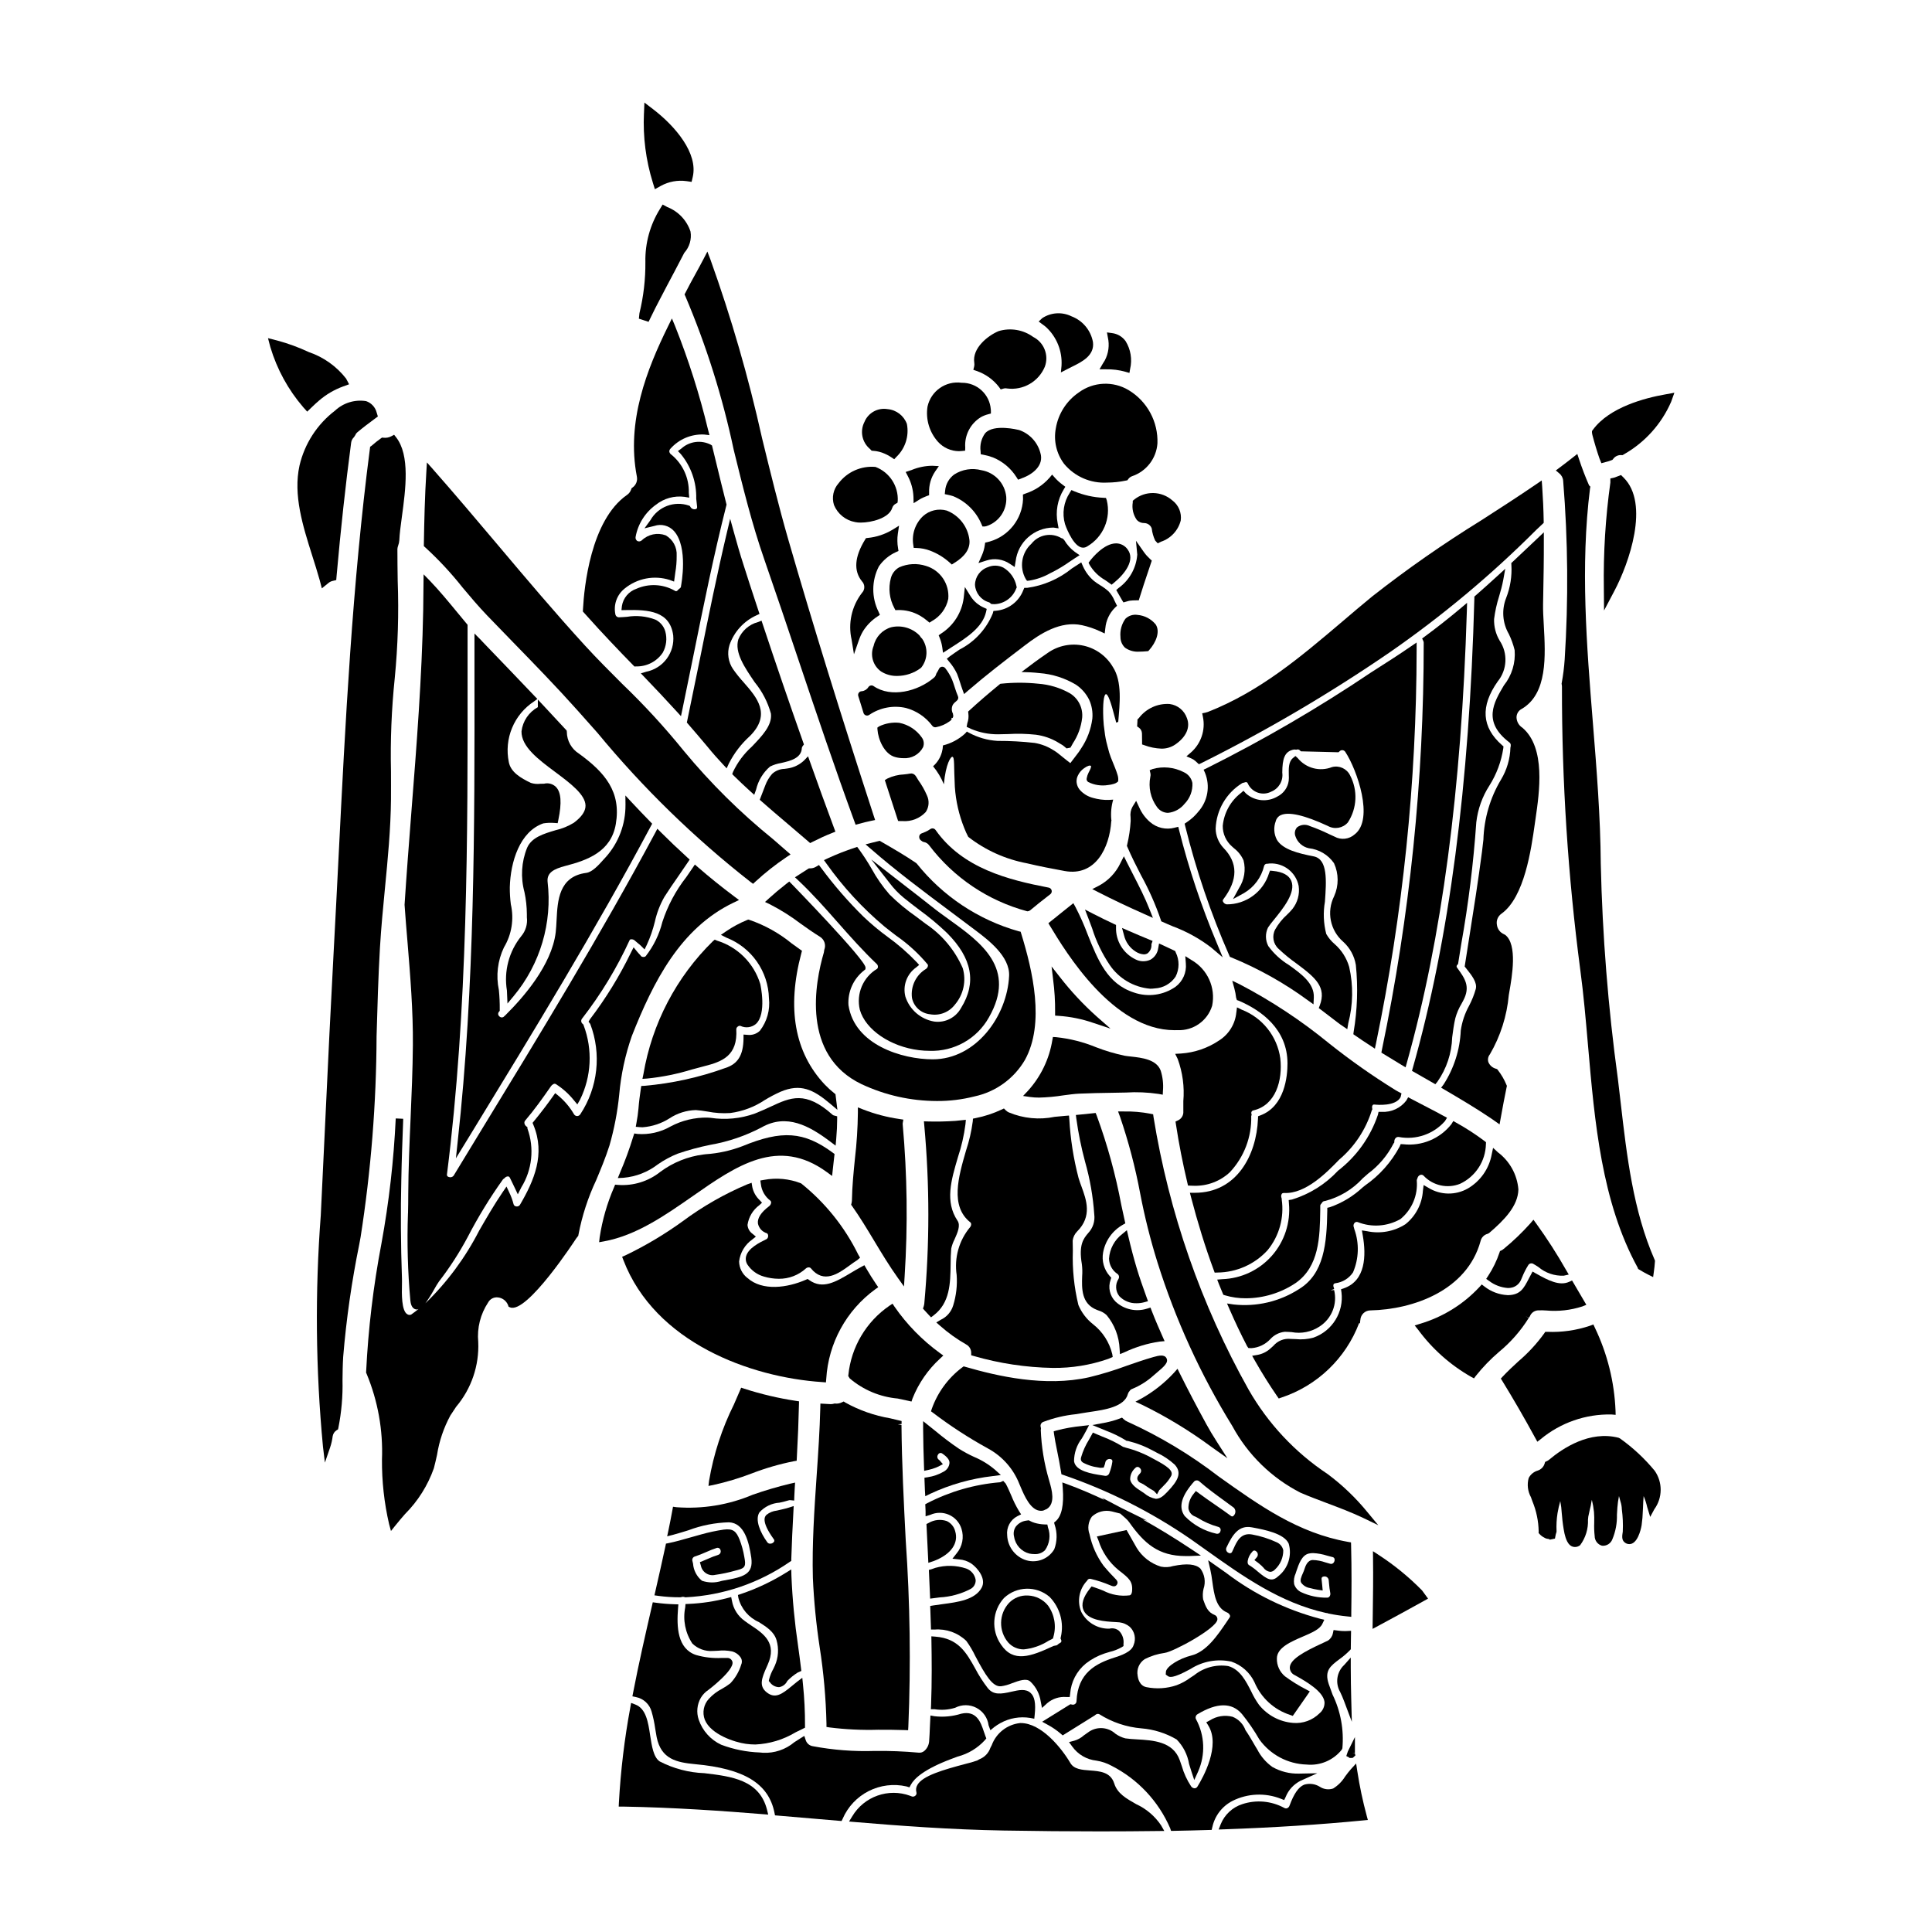 <?xml version="1.0" encoding="UTF-8"?>
<!-- Uploaded to: ICON Repo, www.iconrepo.com, Generator: ICON Repo Mixer Tools -->
<svg fill="#000000" width="800px" height="800px" version="1.1" viewBox="144 144 512 512" xmlns="http://www.w3.org/2000/svg">
 <g>
  <path d="m388.78 490.25-0.18 0.539 0.375 0.426c0.348 0.395 0.711 0.789 1.148 1.25l0.609 0.645 0.699-0.535c4.328-3.281 4.422-8.469 4.496-13.484 0-1.422 0.039-2.844 0.16-4.215v0.004c0.188-0.848 0.484-1.668 0.879-2.441 0.809-1.805 1.633-3.676 0.789-4.938-3.383-5.039-1.688-10.758 0.102-16.816l-0.004 0.004c0.949-2.844 1.621-5.773 2.004-8.746l0.105-1.18-2.789 0.285c-2.559 0.168-4.992 0.219-7.215 0.152l-1.109-0.035 0.098 1.109v-0.004c1.43 15.703 1.43 31.504 0 47.207-0.027 0.262-0.086 0.523-0.168 0.773z"/>
  <path d="m406.07 303.61c0.129 0.039 0.242 0.105 0.336 0.199l0.246 0.246 0.355 0.031v0.004c0.18 0.016 0.359 0.023 0.539 0.023 2.578-0.102 4.844-1.734 5.758-4.144l0.141-0.305-0.074-0.328 0.004 0.004c-0.406-2.051-1.66-3.832-3.453-4.902-1.281-0.66-2.789-0.715-4.109-0.141-2.019 0.676-3.394 2.555-3.434 4.684 0.125 2.172 1.605 4.027 3.691 4.629z"/>
  <path d="m510.08 422.95 0.586 0.367c1.574 0.977 3.148 1.926 4.723 2.875l1.105 0.66 0.348-1.238c9.25-33.035 14.445-72.18 15.887-119.66l0.062-2.199-1.684 1.422c-3.016 2.539-6.238 5.082-9.586 7.551l-0.637 0.473 0.328 0.723-0.004-0.004c0.059 0.125 0.09 0.258 0.09 0.395 0.031 36.27-3.684 72.449-11.09 107.96z"/>
  <path d="m444.36 375.91c-0.555-1.074-1.109-2.148-1.645-3.234l-0.875-1.754-0.891 1.75h0.004c-1.215 2.594-3.242 4.727-5.773 6.066l-1.719 0.879 1.715 0.879c3.672 1.883 7.652 3.769 12.164 5.773l2.195 0.977-0.883-2.234c-1.234-3.148-2.793-6.176-4.293-9.102z"/>
  <path d="m388.48 367.02c0.109 0.062 0.23 0.102 0.355 0.121 0.57 0.102 1.078 0.422 1.414 0.895 6.477 8.547 15.617 14.691 25.977 17.465 0.035 0.004 0.07 0.004 0.105 0 0.336-0.039 0.648-0.191 0.883-0.43 1.445-1.227 2.934-2.383 4.426-3.543l0.707-0.551c0.305-0.238 0.441-0.633 0.352-1.008-0.09-0.375-0.395-0.664-0.773-0.738-10.77-2.066-22.855-5.117-30.004-15.293v0.004c-0.152-0.211-0.379-0.352-0.633-0.395-0.258-0.043-0.523 0.016-0.738 0.164-0.406 0.293-0.844 0.535-1.301 0.734-0.305 0.137-0.617 0.262-1.125 0.461-0.32 0.164-0.523 0.488-0.527 0.848-0.016 0.387 0.16 0.754 0.477 0.98 0.117 0.102 0.262 0.203 0.406 0.285z"/>
  <path d="m400.17 336.63 0.852 0.375c0.105 0.059 0.207 0.117 0.336 0.172h-0.004c2.242 0.945 4.652 1.43 7.086 1.418 0.816 0 1.75-0.023 2.719-0.059 2.453-0.148 4.918-0.09 7.359 0.172 2.09 0.277 4.102 0.98 5.906 2.066 0.207 0.141 0.43 0.273 0.648 0.395 0.277 0.145 0.543 0.312 0.789 0.508l0.789 0.656 1.039-0.203 0.629-1.121-0.004-0.004c1.348-2.027 2.191-4.344 2.469-6.766 0.254-2.606-1-5.129-3.231-6.5-2.602-1.473-5.496-2.344-8.473-2.555-3.231-0.336-6.488-0.336-9.715 0l-0.281 0.031-0.227 0.188c-2.949 2.414-5.535 4.648-7.918 6.832l-0.371 0.344 0.059 0.504c0.113 0.871 0.02 1.758-0.277 2.582z"/>
  <path d="m397.64 322.59c0.301 0.746 0.543 1.512 0.789 2.269 0.18 0.582 0.367 1.18 0.574 1.734l0.488 1.344 1.078-0.934c4.656-4.019 9.551-7.789 15.016-11.953 4.082-3.148 9.496-6.602 15.16-5.363 1.648 0.359 3.254 0.902 4.781 1.617l1.234 0.574 0.156-1.352h0.004c0.176-2.07 1.082-4.016 2.559-5.481l0.543-0.508-0.66-1.336c-0.367-0.914-0.898-1.754-1.574-2.473-0.695-0.621-1.453-1.176-2.258-1.652-0.559-0.34-1.098-0.711-1.613-1.117-1.246-1.055-2.242-2.375-2.91-3.863l-0.465-1.062-2.484 1.613c-3.41 2.769-7.512 4.547-11.863 5.144h-0.75l-0.262 0.613c-1.172 3.047-3.977 5.16-7.227 5.449l-0.688 0.059-0.176 0.672-0.004 0.004c-1.703 4.141-4.832 7.535-8.824 9.566-0.871 0.594-1.73 1.18-2.559 1.785l-0.789 0.641 0.633 0.789 0.004 0.004c0.84 0.969 1.543 2.051 2.086 3.215z"/>
  <path d="m393.6 343.36c-0.391 1.438-1.203 2.727-2.324 3.707 1.191 1.441 2.156 3.055 2.859 4.781 0.488-5.512 1.895-7.438 2.273-7.285 0.613 0.152 0.336 2.363 0.637 8.027h0.004c0.254 3.719 1.094 7.375 2.481 10.836 0.309 0.809 0.668 1.598 1.074 2.359 4.547 3.531 9.871 5.93 15.531 6.996 3.32 0.789 6.672 1.434 10.02 2.047 8.156 1.48 11.887-6.137 12.348-13.219 0.023-0.074 0.023-0.125 0.051-0.203-0.027-0.074-0.047-0.148-0.051-0.23-0.164-1.77 0.008-3.559 0.508-5.266-0.305 0.027-0.637 0.051-1.199 0.078-1.406 0.035-2.812-0.148-4.164-0.539-1.355-0.348-2.578-1.094-3.504-2.144-0.488-0.586-0.781-1.309-0.844-2.07-0.031-0.621 0.102-1.238 0.395-1.789 0.359-0.738 0.902-1.371 1.574-1.84 0.973-0.715 1.609-0.82 1.816-0.641 0.203 0.176-0.102 0.844-0.586 1.762-0.246 0.477-0.418 0.984-0.512 1.508-0.105 0.402 0.074 0.82 0.43 1.023 1.609 0.797 3.422 1.07 5.191 0.789 0.555-0.055 1.105-0.164 1.637-0.332 0.336-0.098 0.648-0.262 0.918-0.488 0.152-0.152 0.18-0.125 0.18-0.461h0.004c0.023-0.473-0.039-0.949-0.184-1.402-0.332-1.148-0.895-2.453-1.43-3.781-0.285-0.715-0.488-1.18-0.789-2.148-0.176-0.637-0.332-1.273-0.512-1.918l0.004-0.004c-0.34-1.219-0.578-2.469-0.715-3.731-0.176-1.098-0.285-2.207-0.332-3.32-0.176-3.988 0.129-6.414 0.688-6.496 0.559-0.078 1.383 2.301 2.328 6.035 0.129 0.484 0.285 0.996 0.395 1.508 0.164-0.094 0.348-0.156 0.539-0.18 0.395-4.652 1.121-10.711-1.434-14.594-1.695-2.875-4.508-4.914-7.769-5.629-3.258-0.711-6.668-0.035-9.406 1.871-2.363 1.609-4.723 3.348-7.031 5.117 1.609 0.023 3.168 0.102 4.723 0.281v-0.004c3.445 0.254 6.781 1.316 9.742 3.094 1.488 1.004 2.688 2.379 3.477 3.988 0.707 1.559 0.996 3.277 0.84 4.984-0.363 2.84-1.387 5.555-2.988 7.926l-0.586 0.895-1.023 1.355-0.996 1.305c-0.078 0.102-0.152 0.254-0.254 0.309l-0.309-0.254-0.637-0.484c-0.742-0.613-1.484-1.18-2.223-1.789l-0.004-0.008c-0.387-0.312-0.797-0.594-1.227-0.844-1.535-0.996-3.258-1.664-5.062-1.969-3.269-0.367-6.555-0.547-9.84-0.535-2.652-0.164-5.231-0.906-7.566-2.172-0.18-0.078-0.359-0.203-0.539-0.309-0.172 0.219-0.359 0.426-0.562 0.617-1.645 1.48-3.625 2.531-5.773 3.062-0.023 0.617-0.121 1.227-0.289 1.816z"/>
  <path d="m445.04 396.23c0.625 0.398 1.34 0.633 2.082 0.688 0.34 0.004 0.672-0.082 0.969-0.254 0.746-0.57 1.141-1.488 1.047-2.426l0.309-0.883-0.863-0.355c-1.812-0.734-3.594-1.5-5.352-2.262l-1.879-0.816 0.535 1.969v0.004c0.43 1.809 1.566 3.367 3.152 4.336z"/>
  <path d="m542.39 297.61 0.52-2.879-2.152 1.969c-1.891 1.73-3.793 3.438-5.711 5.117l-0.324 0.285v0.43c-1.332 49.695-6.672 90.426-16.324 124.52l-0.211 0.738 6.195 3.543 0.523-0.629c2.438-3.469 3.805-7.57 3.938-11.809 0.219-1.68 0.449-3.422 0.824-5.027 0.367-1.355 0.922-2.656 1.648-3.859l0.438-0.812c2.004-3.758 0.473-5.871-1.574-8.703v0.004c-0.113-0.109-0.172-0.258-0.168-0.414 0.004-0.152 0.074-0.297 0.195-0.398l0.195-0.215 0.844-5.281v-0.004c1.906-10.68 3.238-21.453 3.988-32.273 0.398-3.477 1.59-6.816 3.488-9.754 1.891-3 3.137-6.356 3.668-9.859l0.047-0.5-0.395-0.332c-5.394-4.758-5.766-10.289-1.121-16.895v0.004c2.512-3.098 2.719-7.469 0.508-10.789-1.031-1.73-1.543-3.723-1.48-5.734 0.258-2.035 0.699-4.039 1.32-5.992 0.426-1.418 0.844-2.918 1.121-4.453z"/>
  <path d="m445.09 356.23-0.973 1.574c-0.465 0.852-0.641 1.832-0.5 2.793l0.023 0.957c-0.125 2.113-0.434 4.211-0.922 6.269l-0.078 0.32 0.125 0.305c1.113 2.617 2.422 5.172 3.688 7.641l0.004-0.004c2.047 3.727 3.769 7.621 5.152 11.645l0.133 0.422 0.395 0.18c0.852 0.395 1.703 0.746 2.555 1.109h-0.004c3.66 1.352 7.094 3.234 10.199 5.594l3.148 2.676-1.574-3.805c-4.07-9.684-7.406-19.66-9.973-29.844l-0.234-0.949-0.953 0.23v0.004c-2.293 0.621-4.746 0.055-6.539-1.504-1.25-1.074-2.234-2.422-2.883-3.938z"/>
  <path d="m458.52 361.89-0.582 0.395 0.164 0.676c2.902 11.727 6.805 23.184 11.664 34.242l0.164 0.375 0.375 0.148c7.211 2.953 14.035 6.777 20.316 11.387l1.469 1.047 0.086-1.801c0.172-3.754-3.277-6.234-6.617-8.633-2.129-1.293-3.981-2.996-5.449-5.012-0.801-1.535-0.828-3.356-0.07-4.914 0.453-0.676 0.949-1.324 1.477-1.945 2.523-3.106 5.973-7.359 4.688-10.418-0.629-1.504-2.273-2.391-4.891-2.641l-0.742-0.07-0.27 0.699c-1.516 4.918-6.07 8.262-11.215 8.238-0.418-0.066-0.781-0.332-0.969-0.715-0.105-0.191-0.086-0.434 0.059-0.602 3.938-5.211 3.938-9.691 0-13.715v0.004c-1.266-1.375-1.98-3.164-2.016-5.031 0.18-4.914 2.789-9.418 6.961-12.02 0.105-0.086 0.234-0.133 0.367-0.137l0.316-0.082-0.004-0.004c0.168-0.086 0.359-0.109 0.547-0.074 0.051 0 0.211 0.062 0.352 0.375h-0.004c0.52 1.133 1.484 2 2.664 2.402 1.18 0.398 2.473 0.293 3.57-0.289 1.992-0.816 3.18-2.879 2.887-5.016 0.031-3.633 0.551-5.688 3.148-6.137v0.004c0.125-0.012 0.25-0.004 0.375 0.023l0.176 0.023 0.172-0.039c0.281-0.082 0.586 0 0.789 0.211l0.273 0.262 9.977 0.25 0.293-0.273h-0.004c0.211-0.219 0.516-0.324 0.816-0.281 0.297 0.043 0.562 0.223 0.711 0.484 3.094 4.723 7.668 17.828 2.481 21.809-1.48 1.34-3.652 1.582-5.391 0.598l-1.52-0.695c-1.609-0.789-3.262-1.48-4.953-2.074-1.102-0.551-2.422-0.43-3.402 0.309-0.59 0.637-0.77 1.551-0.461 2.363 0.531 1.613 1.879 2.828 3.539 3.188 2.703 0.289 5.144 1.734 6.691 3.969 1.273 2.777 1.285 5.969 0.031 8.754-2.047 4.098-1.059 9.062 2.402 12.062 1.785 1.613 2.969 3.785 3.356 6.156 0.602 5.922 0.402 11.895-0.59 17.762l-0.074 0.59 0.488 0.34c1.344 0.93 2.68 1.832 4.043 2.703l1.18 0.789 0.293-1.395c7.117-34.328 10.727-69.293 10.766-104.36v-1.891l-1.574 1.074c-1.547 1.066-3.148 2.133-4.75 3.172l-5.75 3.688-0.004 0.004c-13.945 9.383-28.484 17.855-43.52 25.367l-0.852 0.406 0.395 0.887h-0.004c1.387 3.445 0.715 7.383-1.742 10.172-0.875 1.109-1.922 2.074-3.102 2.852z"/>
  <path d="m381.28 344.64c0.691 0.188 1.402 0.281 2.117 0.281 2.164 0.16 4.215-0.977 5.223-2.898 0.348-0.871 0.215-1.863-0.355-2.613-1.418-2.004-3.551-3.387-5.961-3.859-1.84-0.188-3.699 0.148-5.363 0.961l-0.434 0.32 0.035 0.535c0.16 2.488 1.777 6.527 4.738 7.273z"/>
  <path d="m389.64 354.77c-0.605-1.406-1.359-2.742-2.258-3.984-0.172-0.25-0.305-0.473-0.395-0.656-0.312-0.516-0.746-1.305-1.801-1.125-0.418 0.09-0.973 0.152-1.574 0.219-1.555 0.062-3.082 0.445-4.484 1.117l-0.641 0.395 1.34 4.129c0.645 2.023 1.297 4.047 1.969 6.059l0.215 0.641 0.676 0.031h0.508c2.309 0.176 4.57-0.711 6.144-2.406 0.875-1.316 0.988-2.996 0.301-4.418z"/>
  <path d="m485.07 386.41c-1.242 1.113-2.293 2.422-3.117 3.875-0.938 1.727-0.562 3.875 0.902 5.184 1.508 1.426 3.113 2.738 4.809 3.934 4.969 3.695 7.922 6.207 6.086 11.059l-0.266 0.691 0.594 0.445c1.395 1.051 2.793 2.117 4.188 3.199 0.289 0.234 0.59 0.457 0.891 0.672l1.883 1.281 0.273-1.621v0.008c1.273-4.875 1.352-9.984 0.234-14.898-0.676-2.34-2.012-4.438-3.844-6.043-0.898-0.758-1.652-1.668-2.234-2.691-0.727-2.785-0.848-5.699-0.352-8.535 0.395-5.547 0.789-11.281-2.969-12.023-4.07-0.789-8.176-1.797-9.75-4.375v-0.004c-0.816-1.535-0.926-3.344-0.305-4.969 0.168-0.699 0.656-1.281 1.316-1.574 2.098-0.969 6.262-0.016 12.488 2.863 1.762 0.984 3.973 0.598 5.297-0.93 2.457-3.75 2.676-8.543 0.578-12.504-0.879-1.773-2.883-2.68-4.793-2.164-3.207 1.262-6.867 0.309-9.051-2.363l-0.629-0.578-0.668 0.551c-1.18 0.969-1.121 2.828-1.086 4.473 0.035 0.504 0.027 1.012-0.023 1.52-0.23 1.789-1.336 3.348-2.949 4.164-2.668 1.598-6.066 1.281-8.395-0.789l-0.645-0.707-0.727 0.629c-2.711 2.109-4.434 5.242-4.766 8.66-0.023 2.125 0.898 4.152 2.516 5.531l0.441 0.395c1.113 0.844 1.992 1.957 2.555 3.234 0.641 2.496 0.211 5.141-1.18 7.309l-1.617 2.953 2.953-1.613-0.004-0.004c2.664-1.562 4.57-4.144 5.289-7.148 0.09-0.41 0.484-0.676 0.898-0.605l0.578-0.074c3.691-0.207 6.969 2.328 7.691 5.953 0.316 2.188-0.293 4.41-1.676 6.133-0.441 0.531-0.914 1.031-1.418 1.5z"/>
  <path d="m382.29 294.35c-1.098 0.613-1.898 1.652-2.207 2.875-0.711 2.656-0.383 5.484 0.918 7.906l0.285 0.566 0.629-0.023c2.043-0.062 4.066 0.441 5.844 1.457 0.711 0.402 1.379 0.875 2 1.406l0.555 0.473 0.613-0.395c2.254-1.23 3.852-3.391 4.375-5.906 0.359-3.945-2.109-7.598-5.906-8.734-2.332-0.758-4.863-0.625-7.106 0.375z"/>
  <path d="m388.59 280.8c-2.055 1.957-3.012 4.801-2.562 7.606l0.117 0.789 0.816 0.031-0.004-0.004c1.184 0.039 2.352 0.27 3.461 0.68 1.945 0.727 3.734 1.812 5.273 3.207l0.543 0.492 0.629-0.395c2.91-1.762 4.273-3.812 4.047-6.102-0.406-3.516-2.727-6.519-6.023-7.801-2.219-0.617-4.598-0.051-6.297 1.496z"/>
  <path d="m396.88 269.74c-1.398 1.027-2.277 2.606-2.414 4.332l-0.09 0.879 0.867 0.184c0.457 0.098 0.91 0.215 1.355 0.355h-0.004c3.394 1.379 6.098 4.059 7.516 7.438l0.254 0.59h0.641l0.434-0.094c3.316-1.078 5.473-4.277 5.227-7.754-0.34-3.57-3.039-6.469-6.578-7.062-2.457-0.648-5.07-0.238-7.207 1.133z"/>
  <path d="m372.84 332.94c0.094 0.309 0.336 0.547 0.641 0.648 0.305 0.098 0.641 0.039 0.898-0.152 2.84-1.918 6.352-2.578 9.695-1.82 2.793 0.746 5.254 2.41 6.988 4.723 0.188 0.25 0.48 0.395 0.789 0.395 0.07 0 0.145-0.008 0.215-0.023 1.281-0.242 2.488-0.762 3.543-1.523 0.199-0.09 0.359-0.246 0.461-0.441l0.18-0.207-0.086-0.062c0.008-0.078 0.008-0.152 0-0.23l0.031-0.023 0.227 0.074h0.004c0.195-0.258 0.254-0.598 0.148-0.902 0.012-0.203-0.051-0.406-0.176-0.562-0.23-0.621-0.219-1.301 0.035-1.91 0.059-0.086 0.117-0.18 0.207-0.34 0.082-0.121 0.18-0.23 0.289-0.328l0.691-0.613v-0.004c0.32-0.281 0.422-0.742 0.246-1.137-0.312-0.746-0.59-1.508-0.824-2.281-0.223-0.703-0.457-1.422-0.738-2.129h-0.004c-0.465-1.074-1.066-2.082-1.785-3.004-0.211-0.27-0.539-0.414-0.879-0.395-0.336 0.031-0.637 0.238-0.785 0.543-0.191 0.395-0.395 0.758-0.641 1.141-0.066 0.102-0.109 0.211-0.137 0.328-0.098 0.371-0.312 0.695-0.617 0.93-4.195 3.582-11.316 5.383-15.953 2.188-0.215-0.156-0.488-0.211-0.746-0.152-0.262 0.047-0.492 0.199-0.633 0.426-0.383 0.617-1.035 1.02-1.758 1.086-0.309 0.004-0.598 0.156-0.777 0.406-0.184 0.25-0.234 0.57-0.145 0.867l0.605 1.922c0.242 0.848 0.512 1.703 0.789 2.566z"/>
  <path d="m400 500.27c0.82 0.41 1.348 1.242 1.375 2.16v0.734l0.707 0.195 0.004 0.004c6.797 1.965 13.828 3.023 20.902 3.148 5.004 0.062 9.984-0.746 14.711-2.394l1.18-0.508-0.121-0.762c-0.758-3.148-2.562-5.945-5.117-7.934-1.695-1.336-3.023-3.082-3.856-5.074-1.141-4.699-1.633-9.527-1.473-14.355 0-0.918-0.027-1.824-0.043-2.711v-0.004c0.117-0.914 0.531-1.766 1.184-2.422 4.035-4.035 2.441-8.352 1.18-11.828-0.297-0.789-0.586-1.574-0.812-2.363-1.328-5.09-2.148-10.301-2.441-15.555l-0.086-0.969-0.969 0.074c-0.969 0.074-1.91 0.172-2.828 0.266h-0.004c-4.082 0.848-8.324 0.434-12.164-1.18-0.297-0.133-0.562-0.32-0.789-0.547l-0.488-0.488-0.625 0.297v-0.004c-2.188 1.027-4.488 1.785-6.856 2.254l-0.73 0.148-0.051 0.746h-0.004c-0.348 2.625-0.945 5.211-1.785 7.723-2.008 6.926-4.281 14.781 1.18 19.039 0.113 0.113 0.18 0.266 0.18 0.426 0.016 0.293-0.082 0.582-0.27 0.812-2.945 3.523-4.242 8.133-3.57 12.676 0.199 2.723-0.109 5.453-0.914 8.062-0.5 1.691-1.707 3.086-3.309 3.824l-1.172 0.703 1.031 0.906c2.106 1.863 4.398 3.504 6.844 4.898z"/>
  <path d="m387.6 312.32c-1.945-1.918-4.738-2.711-7.402-2.098-2.344 0.664-4.141 2.559-4.676 4.938-1.004 2.445-0.188 5.258 1.969 6.789 1.277 0.809 2.766 1.219 4.273 1.18 2.227-0.008 4.394-0.723 6.184-2.043l0.242-0.23c1.711-2.219 1.785-5.293 0.184-7.59-0.238-0.211-0.438-0.457-0.598-0.73z"/>
  <path d="m414.07 257.96c-0.285-0.07-6.762-1.688-8.984 0.844l-0.004-0.004c-1.016 1.387-1.453 3.117-1.215 4.82l0.043 0.762 0.75 0.148h0.004c0.844 0.164 1.676 0.395 2.484 0.695 2.574 1.051 4.75 2.883 6.231 5.234l0.418 0.66 0.738-0.262v0.004c0.078-0.031 0.156-0.066 0.23-0.109 2.934-1.031 5.984-3.426 4.934-6.769-0.758-2.816-2.867-5.078-5.629-6.023z"/>
  <path d="m439.16 388.84c-1.801-0.84-3.586-1.727-5.336-2.617l-2.293-1.18 0.93 2.402c0.336 0.859 0.652 1.727 0.973 2.594l-0.004-0.004c1.074 3.426 2.633 6.676 4.629 9.652 2.441 3.629 6.394 5.957 10.75 6.336 0.41 0 0.82-0.027 1.223-0.082 2.231-0.109 4.273-1.27 5.512-3.125 1.027-2.012 1.043-4.394 0.039-6.418l-0.145-0.359-0.332-0.164c-0.922-0.438-1.848-0.875-2.793-1.312l-1.152-0.527-0.223 1.246h-0.004c-0.168 1.281-0.926 2.41-2.051 3.043-1.281 0.594-2.762 0.555-4.012-0.105-3.215-1.574-5.219-4.883-5.113-8.465v-0.641z"/>
  <path d="m440.43 299.83-0.613 0.523 0.395 0.703c0.367 0.648 0.723 1.297 1.117 1.945l0.395 0.645 0.98-0.281-0.004 0.004c0.234-0.082 0.48-0.145 0.727-0.18 0.539-0.066 1.086-0.098 1.633-0.094h0.727l0.215-0.695c0.695-2.285 1.469-4.574 2.234-6.848l1-2.984-0.465-0.43h0.004c-0.594-0.539-1.133-1.137-1.602-1.789l-2.133-3.039 0.348 3.695-0.004 0.004c-0.27 3.523-2.086 6.75-4.953 8.82z"/>
  <path d="m439.82 288h-0.035c-3.234 0-6.344 3.859-6.938 4.637l-0.367 0.484 0.266 0.547h-0.004c1.004 1.695 2.434 3.102 4.148 4.074 0.371 0.25 0.734 0.504 1.086 0.762l0.613 0.449 0.59-0.48c3.086-2.516 5.672-6.156 3.672-8.836h0.004c-0.688-1.008-1.82-1.617-3.035-1.637z"/>
  <path d="m423.58 270.63-0.758-0.855-0.73 0.879h-0.004c-1.707 1.926-3.898 3.356-6.344 4.148l-0.656 0.254 0.027 1.254v0.004c-0.238 5.227-3.773 9.719-8.793 11.184-0.191 0.066-0.387 0.121-0.586 0.156l-0.66 0.148-0.094 0.668-0.004 0.004c-0.133 0.941-0.398 1.863-0.785 2.731l-0.898 2.016 2.102-0.676c2.102-0.691 4.406-0.363 6.234 0.879l1.27 0.84 0.242-1.504h0.004c0.598-5.09 4.902-8.934 10.027-8.949l1.363 0.203-0.246-1.355c-0.609-3.059-0.047-6.234 1.574-8.902l0.453-0.762-0.707-0.531h-0.004c-0.734-0.543-1.414-1.156-2.027-1.832z"/>
  <path d="m447.9 316.59 0.395-0.035 0.262-0.289c1.75-1.969 2.969-4.809 1.73-6.762-1.195-1.469-2.938-2.387-4.824-2.547-1.176-0.188-2.367 0.191-3.219 1.023-1 1.391-1.469 3.094-1.312 4.801-0.012 1.082 0.426 2.121 1.211 2.867 1.105 0.781 2.445 1.148 3.797 1.047 0.641 0 1.312-0.047 1.961-0.105z"/>
  <path d="m416.17 297.92 0.551-0.047c1.969-0.312 3.867-0.98 5.602-1.969l0.699-0.348c1.527-0.785 3-1.68 4.402-2.672 0.484-0.328 0.965-0.648 1.453-0.965l1.234-0.789-1.211-0.836v0.004c-1.164-0.852-2.141-1.934-2.867-3.18l-0.395-0.395-0.348-0.109h0.004c-2.644-1.578-6.051-0.945-7.953 1.477-2.644 2.387-3.266 6.297-1.488 9.387z"/>
  <path d="m437.09 275.96-0.645-0.035v-0.004c-2.652-0.113-5.262-0.695-7.715-1.711l-0.789-0.34-0.453 0.723 0.004 0.004c-1.609 2.449-2.066 5.477-1.254 8.293 0 0.055 1.816 5.293 4.144 6.129 0.219 0.078 0.449 0.117 0.68 0.117 0.367 0 0.73-0.113 1.035-0.32 4.269-2.469 6.391-7.461 5.207-12.246z"/>
  <path d="m399.7 299.56-0.309 2.879c-0.492 3.891-2.691 7.359-6 9.469l-0.633 0.445 0.285 0.719h-0.004c0.312 0.77 0.531 1.57 0.656 2.391l0.215 1.527 2.5-1.613c3.746-2.398 7.992-5.117 8.91-9.223l0.168-0.789-0.727-0.332 0.004 0.004c-1.457-0.629-2.691-1.68-3.543-3.016z"/>
  <path d="m420.14 596.62 1.328-1.211h-0.004c1.418-1.234 3.269-1.84 5.141-1.684h0.887l0.113-0.879c0.227-3.129 1.738-6.027 4.172-8.008 1.477-1.152 3.141-2.047 4.918-2.644 0.418-0.145 0.887-0.281 1.363-0.418h-0.004c1.137-0.262 2.231-0.688 3.246-1.266l0.438-0.289v-0.527h-0.004c0.164-1.301-0.285-2.609-1.211-3.539-0.715-0.57-1.652-0.77-2.535-0.539-3.137 0.07-6.039-1.672-7.453-4.473-1.164-2.824-0.543-6.066 1.574-8.266 0.156-0.391 0.594-0.586 0.992-0.445 1.75 0.414 3.461 0.98 5.117 1.684 0.566 0.238 1.285 0.543 1.762-0.16 0.477-0.703-0.059-1.238-0.574-1.758s-1.547-1.574-2.953-3.258v-0.004c-1.82-2.492-3.086-5.344-3.719-8.367-0.582-1.559-0.344-3.305 0.629-4.656 1.422-1.309 3.402-1.824 5.277-1.371l2.238 0.57 1.395 1.227v0.004c0.367 0.309 0.695 0.664 0.973 1.055 3.988 5.656 7.773 8.973 14.957 8.973h1.031l3.031-0.125-2.527-1.68c-4.539-3.008-8.773-5.606-12.855-7.871l1.098 0.281-6.883-3.398-5.047-2.66 0.664 0.586c-3.297-1.539-6.531-2.938-9.75-4.121l-1.434-0.523 0.113 1.523c0.336 4.422-0.285 7.356-1.84 8.723l-0.457 0.395 0.148 0.586 0.008-0.004c0.711 2.117 0.672 4.41-0.117 6.5-1.629 2.738-5.004 3.887-7.969 2.711-2.629-1.074-4.391-3.582-4.504-6.418-0.242-2.09 0.836-4.109 2.707-5.07l0.988-0.484-0.598-0.93c-0.77-1.289-1.438-2.633-1.996-4.027-0.477-1.098-0.949-2.191-1.492-3.195l-0.652-0.715-0.828 0.363v-0.004c-6.731 0.551-13.285 2.434-19.285 5.531l-0.555 0.301 0.035 0.629c0.027 0.414 0.051 0.789 0.051 1.215v1.344l1.277-0.395c1.566-0.703 3.359-0.703 4.926-0.008 1.57 0.695 2.769 2.023 3.297 3.656 0.746 2.273 0.258 4.766-1.285 6.59l-1.094 1.391 1.758 0.195c1.148 0.074 2.258 0.445 3.219 1.078 1.75 1.238 4.047 4.086 2.754 6.438-1.766 3.199-6.297 3.793-10.328 4.328-0.844 0.109-1.664 0.219-2.445 0.348l-0.852 0.141 0.211 6.25h0.938l0.004 0.004c3.106-0.25 6.168 0.844 8.414 3.004 0.922 1.277 1.727 2.633 2.402 4.055 2.613 4.93 4.547 8.195 6.789 7.969h0.004c1.02-0.145 2.016-0.422 2.961-0.824 1.855-0.676 3.773-1.379 4.805-0.426h0.004c1.484 1.395 2.457 3.25 2.754 5.269zm5.039-18.125h-0.004c0.105 0.18 0.129 0.395 0.078 0.594-0.074 0.156-0.211 0.27-0.371 0.32l-0.469 0.324c-0.195 0.23-0.484 0.367-0.789 0.363l-0.453 0.109c-6.082 2.844-10.629 4.477-13.887-0.359l0.004 0.004c-2.668-3.801-2.34-8.938 0.785-12.367 3.352-3.152 8.535-3.289 12.047-0.32 2.766 2.816 3.902 6.848 3.004 10.691l-0.074 0.336z"/>
  <path d="m416.46 566.83c-1.895-0.125-3.75 0.598-5.066 1.965-2.699 2.926-2.801 7.402-0.238 10.449 1.047 1.191 2.562 1.871 4.148 1.859 2.305-0.227 4.527-0.988 6.484-2.227l1.254-0.652 0.113-0.426c0.836-2.848 0.309-5.918-1.426-8.32-1.293-1.602-3.211-2.566-5.269-2.648z"/>
  <path d="m393.01 567.33c2.856-0.148 5.644-0.906 8.184-2.227 0.891-0.469 1.422-1.414 1.367-2.418-0.23-1.387-1.188-2.535-2.508-3.008-2.644-0.879-5.488-0.941-8.168-0.18-0.32 0.133-0.648 0.246-0.98 0.344l-0.742 0.207 0.332 7.609z"/>
  <path d="m337.53 590.11c-0.691 0.531-1.418 1.012-2.18 1.434-1.309 0.672-2.488 1.566-3.484 2.648-1.387 1.488-1.809 3.637-1.09 5.543 1.574 3.938 7.981 5.996 10.828 6.387v0.004c0.848 0.121 1.707 0.18 2.566 0.184 3.754-0.168 7.406-1.27 10.625-3.203 0.645-0.324 1.305-0.652 1.988-0.98l0.551-0.266v-0.613c0.016-3.629-0.164-7.258-0.539-10.871l-0.176-1.742-1.402 1.059c-0.449 0.348-0.906 0.723-1.367 1.113-2.676 2.234-4.461 3.453-6.691 1.664-2.059-1.652-1.348-3.68 0.074-6.824l0.203-0.465c2.598-5.762-1.125-8.266-4.41-10.445-0.555-0.375-1.129-0.75-1.684-1.18h0.004c-1.777-1.258-2.988-3.16-3.367-5.305l-0.207-1.016-1.004 0.262h-0.004c-3.348 0.879-6.777 1.398-10.234 1.551l-0.867 0.039-0.07 0.863h0.004c-0.676 3.324 0.004 6.777 1.883 9.602 1.438 1.395 3.402 2.109 5.398 1.969 0.441 0 0.906-0.031 1.383-0.059h-0.004c1.238-0.137 2.492-0.082 3.715 0.168 1.023 0.262 1.906 0.918 2.441 1.832 0.258 0.547 0.258 1.176 0 1.723-0.57 1.844-1.555 3.527-2.883 4.926z"/>
  <path d="m390.69 596.97h1.008c1.816 0.281 3.672 0.148 5.43-0.395 1.773-0.91 3.879-0.902 5.641 0.023 1.766 0.93 2.965 2.656 3.219 4.633l0.477 1.297 1.07-0.867c0.5-0.379 1.023-0.719 1.574-1.016 2.41-1.34 5.203-1.82 7.926-1.371l1.059 0.207 0.113-1.07c0.316-3.039-0.027-4.824-1.121-5.793-1.297-1.152-3.109-0.734-5.027-0.301-2.805 0.645-4.754 0.922-6.262-0.918v0.004c-1.285-1.656-2.418-3.422-3.387-5.281-2.273-4.078-4.422-7.93-10.52-8.395l-1.074-0.082 0.02 1.082c0.082 4.723 0.148 10.949-0.098 17.223z"/>
  <path d="m397.13 549.77c-0.305-1.188-1.133-2.172-2.246-2.68-1.59-0.531-3.336-0.348-4.781 0.504l-0.582 0.293 0.5 10.277 1.539-0.512c4.461-1.738 6.547-4.68 5.57-7.883z"/>
  <path d="m394.09 534c-1.309 0.754-2.746 1.254-4.238 1.477l-0.863 0.133 0.027 0.871c0.027 0.855 0.055 1.707 0.102 2.559l0.09 1.469 1.324-0.641v-0.004c5.242-2.449 10.848-4.031 16.594-4.688l2.109-0.277-1.574-1.43v0.004c-1.664-1.41-3.535-2.555-5.547-3.394-1.359-0.617-2.676-1.328-3.938-2.125-2.152-1.449-4.231-3.016-6.223-4.684l-3.312-2.652v2.062c0.027 3.305 0.105 6.613 0.23 9.922l0.047 1.18 1.148-0.25c0.664-0.145 1.312-0.34 1.941-0.59 0.262-0.094 0.52-0.207 0.766-0.336l1.105-0.59-0.824-0.957-0.203-0.184c-0.227-0.145-0.383-0.379-0.43-0.641-0.051-0.266 0.016-0.539 0.176-0.754 0.094-0.199 0.273-0.344 0.484-0.402 0.211-0.055 0.438-0.016 0.617 0.113 1.344 0.906 1.988 1.754 1.926 2.535-0.09 0.969-0.668 1.824-1.535 2.273z"/>
  <path d="m543.62 485.34c0.387 0.004 0.777-0.047 1.152-0.145 1.051-0.285 1.91-1.043 2.324-2.051l0.266-0.617v-0.004c0.445-1.117 0.988-2.195 1.625-3.219 0.125-0.23 0.34-0.398 0.594-0.469 0.254-0.07 0.523-0.035 0.75 0.098 0.395 0.215 0.848 0.508 1.344 0.824h-0.004c1.883 1.594 4.297 2.422 6.758 2.312l1.305-0.297-0.672-1.156v0.004c-2.426-4.269-5.082-8.402-7.957-12.383l-0.73-1-0.789 0.941c-2.184 2.441-4.551 4.715-7.086 6.793h-0.02c-0.168 0.156-0.359 0.289-0.57 0.395l-0.395 0.176-0.133 0.395c-0.734 2.184-1.746 4.262-3.012 6.191l-0.516 0.789 0.766 0.547 0.004-0.004c1.445 1.098 3.184 1.75 4.996 1.879z"/>
  <path d="m574.26 270.56-0.676-0.668-0.891 0.344c-0.305 0.117-0.602 0.234-0.906 0.332l-1.023 0.23v1.086c-1.297 9.293-1.875 18.676-1.727 28.062l0.051 5.844 2.727-5.168c3.91-7.379 9.438-23.16 2.445-30.062z"/>
  <path d="m585.21 248.54c-5.223 0.922-14.645 3.356-19.027 9.293l-0.293 0.395 0.004 0.473 0.102 0.555c0.586 2.238 1.215 4.328 1.871 6.219l0.516 1.281 1.336-0.363-0.004 0.004c0.422-0.105 0.836-0.238 1.242-0.395l0.359-0.141 0.242-0.301c0.469-0.609 1.195-0.969 1.969-0.961l0.445 0.023 0.395-0.219-0.004-0.004c5.566-3.164 9.957-8.047 12.508-13.918l0.859-2.398z"/>
  <path d="m558.26 271.47c1.277 15.734 1.406 31.539 0.395 47.293-0.141 2.098-0.406 4.184-0.789 6.246l-0.031 0.207 0.039 0.188c0.043 0.215 0.062 0.43 0.059 0.645-0.035 25.098 1.594 50.168 4.867 75.051 0.863 6.406 1.434 12.988 2.035 19.914 1.77 20.395 3.602 41.488 13.168 58.934l0.117 0.336 0.309 0.184c0.789 0.473 1.602 0.945 2.445 1.363l1.223 0.609 0.184-1.352c0.133-0.922 0.238-1.871 0.297-2.816v-0.234l-0.094-0.211c-5.684-12.988-7.356-27.469-8.973-41.473-0.262-2.184-0.52-4.359-0.766-6.535l-0.004-0.008c-2.578-18.863-4.086-37.855-4.519-56.891-0.086-12.465-1.105-25.129-2.094-37.391-1.645-20.398-3.344-41.496-0.75-62.125l0.086-0.438-0.344-0.34c-0.98-2.234-1.859-4.523-2.676-6.996l-0.441-1.332-1.102 0.867c-1.18 0.941-2.391 1.859-3.609 2.773l-0.98 0.734 0.93 0.789v0.004c0.609 0.492 0.98 1.223 1.02 2.004z"/>
  <path d="m334.37 556.04c-0.977 0.309-1.93 0.676-2.859 1.102-0.395 0.176-0.789 0.352-1.207 0.512l-0.828 0.336 0.246 0.859 0.004-0.004c0.152 0.855 0.648 1.609 1.375 2.082 0.727 0.477 1.617 0.629 2.461 0.426 1.762-0.246 3.5-0.613 5.211-1.098l0.656-0.168c2.144-0.539 2.266-1.18 1.82-3.492-0.262-1.578-0.684-3.125-1.262-4.613-0.871-2.121-1.656-2.961-4.203-2.621-2.008 0.297-4 0.723-5.953 1.273-1.008 0.27-2.019 0.555-3.027 0.848-1.863 0.535-3.793 1.09-5.68 1.469l-0.633 0.125-0.133 0.629c-0.871 4.035-1.766 8.02-2.684 12.023l-0.242 1.051 1.066 0.145-0.004 0.004c1.918 0.254 3.852 0.379 5.785 0.367l0.297-0.047c0.25-0.09 0.527-0.098 0.785-0.02l0.184 0.07h0.207c9.867-0.5 19.402-3.746 27.527-9.371l0.422-0.281v-0.508c0.125-4.211 0.336-8.395 0.562-12.594l0.07-1.422-1.355 0.43c-0.578 0.18-1.18 0.324-1.77 0.461l-1.352 0.312h0.004c-1 0.102-1.945 0.492-2.731 1.117-0.395 0.395-1.574 1.605 1.902 6.422v0.004c0.164 0.168 0.215 0.418 0.129 0.637-0.195 0.332-0.539 0.547-0.926 0.578-0.367 0.062-0.734-0.105-0.93-0.422-1.816-2.519-3.301-5.902-2.043-7.871 1.367-1.52 3.277-2.438 5.316-2.566 0.871-0.191 1.723-0.395 2.445-0.621 0.125-0.043 0.258-0.062 0.391-0.047l1.055 0.109 0.031-1.062c0.02-0.688 0.062-1.359 0.102-2.039l0.102-1.66-1.273 0.285v-0.004c-3.359 0.809-6.676 1.785-9.938 2.93-6.371 2.699-13.301 3.836-20.203 3.316l-0.934-0.129-0.23 1.25c-0.316 1.672-0.625 3.344-0.984 5.016l-0.336 1.574 1.547-0.395c1.355-0.359 2.723-0.789 4.094-1.211 3.441-1.297 7.07-2.008 10.746-2.109 4.059 0.191 5.277 5.117 5.902 9.355 0.625 4.461-2.031 5.141-7.359 6.078l-0.48 0.094c-1.703 0.559-3.539 0.543-5.234-0.039-1.375-1.129-2.231-2.769-2.359-4.547l-0.168-0.703h-0.004c-0.141-0.508 0.152-1.035 0.66-1.18 1.027-0.34 2.039-0.734 3.023-1.184 0.895-0.406 1.805-0.762 2.734-1.074 0.211-0.074 0.445-0.055 0.645 0.055 0.195 0.109 0.336 0.297 0.387 0.516 0.09 0.242 0.078 0.508-0.027 0.738-0.109 0.234-0.305 0.414-0.543 0.504z"/>
  <path d="m544.84 292.91-0.336 0.316 0.027 0.461c0.184 2.988-0.285 5.977-1.379 8.766-1.242 3.129-0.984 6.652 0.703 9.562 0.664 1.367 1.18 2.797 1.539 4.273 0.281 3.363-0.738 6.707-2.844 9.344-2.684 4.523-5.723 9.648 1.434 15.102 0.465 0.344 0.438 0.832 0.297 1.387h-0.004c-0.086 2.988-0.941 5.906-2.484 8.469-2.887 4.824-4.496 10.305-4.676 15.926-0.109 1.023-0.23 2.09-0.375 3.207-1.004 7.723-2.242 15.566-3.445 23.148l-1.141 7.262 0.625 0.789c1.23 1.547 2.754 3.473 2.316 5.16l0.004-0.004c-0.434 1.543-1.031 3.031-1.777 4.449-1.129 2.043-1.875 4.273-2.207 6.586-0.223 5.07-1.789 9.988-4.535 14.254l-0.668 0.887 0.957 0.555c3.938 2.309 8.176 4.816 12.203 7.527l2.328 1.633 0.277-1.523c0.508-2.805 1.02-5.609 1.602-8.383l0.066-0.297-0.121-0.273c-0.578-1.414-1.352-2.738-2.293-3.938l-0.188-0.238-0.297-0.086 0.004-0.004c-0.914-0.238-1.66-0.891-2.019-1.762-0.223-0.715-0.066-1.492 0.41-2.07 2.797-4.801 4.504-10.16 5.004-15.691l0.152-0.895c0.707-4.047 2.188-12.461-1.078-15.043l-0.312-0.164 0.004-0.004c-1.047-0.434-1.777-1.395-1.918-2.519-0.211-1.137 0.27-2.293 1.219-2.949 6.082-4.356 7.871-17.027 8.832-23.836l0.188-1.305c1.027-7.047 2.754-18.836-3.469-24.129h0.004c-0.953-0.594-1.543-1.629-1.574-2.754 0-0.938 0.523-1.797 1.355-2.227 6.902-4 6.328-14.102 5.871-22.223-0.113-2.031-0.219-3.938-0.191-5.512l0.047-2.562c0.09-4.75 0.176-9.5 0.156-14.23v-2.281l-1.656 1.574c-2.223 2.102-4.449 4.195-6.637 6.266z"/>
  <path d="m503.8 467.86c3.699 1.473 7.867 1.18 11.328-0.789 3.043-2.488 4.664-6.316 4.332-10.23 0-0.16 0.043-0.32 0.125-0.457l0.082-0.242v-0.004c0.109-0.367 0.391-0.664 0.758-0.785 0.305-0.098 0.641-0.008 0.855 0.23 2.473 2.621 6.293 3.469 9.641 2.141 4.098-1.914 6.758-5.984 6.863-10.508l0.023-0.516-0.395-0.316h0.004c-2.367-1.777-4.856-3.391-7.445-4.828l-0.832-0.469-0.496 0.816h0.004c-3.039 3.871-7.871 5.891-12.762 5.332l-0.684-0.035-0.273 0.633c-2.195 4.117-5.336 7.656-9.164 10.324l-0.707 0.57c-2.473 2.297-5.391 4.062-8.578 5.176l-0.734 0.18v0.754c-0.137 8.66-0.82 16.773-7.555 20.824v0.004c-5.121 3.277-11.215 4.699-17.258 4.035l-1.758-0.266 0.707 1.629c1.434 3.289 2.981 6.547 4.606 9.676l0.336 0.496 0.555 0.031h0.328l-0.004 0.004c1.875-0.148 3.629-0.992 4.918-2.363 0.992-1.109 2.367-1.812 3.848-1.969h0.078c0.586 0 1.18 0.051 1.754 0.086h0.004c2.566 0.488 5.223-0.051 7.398-1.492 3.215-2.07 4.762-5.949 3.852-9.66l-0.961 0.086 0.965-0.352-0.09-0.414v0.004c-0.137-0.258-0.16-0.562-0.062-0.836 0.031-0.055 0.113-0.219 0.488-0.289 1.895-0.238 3.598-1.285 4.664-2.867 1.566-3.641 1.691-7.742 0.348-11.469l-0.121-0.469c-0.168-0.375-0.113-0.812 0.141-1.137 0.203-0.266 0.555-0.375 0.875-0.27z"/>
  <path d="m327.27 427.45c1.09-0.297 2.172-0.59 3.262-0.871 4.945-1.234 9.004-2.828 8.59-9.84 0.02-0.285 0.172-0.547 0.414-0.699 0.191-0.164 0.453-0.227 0.699-0.164 1.332 0.637 2.914 0.445 4.059-0.492 2.981-2.652 1.211-10.543 1.18-10.629v0.004c-1.684-5.508-6-9.816-11.508-11.496l-0.566-0.238-0.465 0.395v-0.004c-9.707 9.504-16.152 21.836-18.422 35.23l-0.262 1.266 1.297-0.09c3.977-0.402 7.902-1.199 11.723-2.371z"/>
  <path d="m352.71 362.3c1.836 1.574 3.672 3.113 5.488 4.688l0.5 0.438 0.59-0.305c1.855-0.938 3.543-1.711 5.207-2.363l0.895-0.355-0.336-0.906c-2.172-5.836-4.301-11.695-6.379-17.57l-0.535-1.5-1.102 1.148h-0.004c-1.188 1.113-2.691 1.836-4.305 2.066-0.262 0.051-0.531 0.086-0.812 0.117h0.004c-1.223 0.027-2.391 0.492-3.293 1.316-0.801 0.91-1.426 1.965-1.84 3.106-0.238 0.602-0.473 1.211-0.703 1.828l-0.746 1.941 0.516 0.457c2.25 1.988 4.555 3.941 6.856 5.894z"/>
  <path d="m342.79 353.66 1.09 0.973 0.492-1.379c0.555-2.371 1.844-4.508 3.688-6.106 0.922-0.457 1.906-0.773 2.922-0.941 2.394-0.547 5.375-1.23 5.512-3.938l-0.004 0.004c0.02-0.211 0.102-0.41 0.242-0.566l0.316-0.422-0.176-0.5c-3.609-10.211-7.219-20.746-10.73-31.32l-0.328-0.98-0.965 0.375c-2.348 0.629-4.262 2.32-5.176 4.57-1.074 3.465 1.684 7.477 4.328 11.367 2.004 2.441 3.473 5.281 4.305 8.328 0.355 3.082-2.277 5.832-5.066 8.746-2.086 1.879-3.781 4.152-4.984 6.691l-0.207 0.594 0.449 0.445c1.41 1.379 2.824 2.742 4.293 4.059z"/>
  <path d="m395.55 387.7c-1.605-1.152-3.199-2.301-4.68-3.488-2.156-1.711-4.328-3.406-6.527-5.094l-9.445-7.352 4.844 6.231c1.098 1.457 2.367 2.781 3.781 3.938 1.312 1.074 2.672 2.106 4.039 3.148 2.617 1.895 5.106 3.965 7.441 6.203 6.641 6.664 7.848 13.148 3.695 19.82-1.391 2.574-4.234 4.016-7.133 3.617-3.566-0.609-6.504-3.144-7.625-6.586-0.758-2.93 0.383-6.027 2.859-7.769l0.789-0.652-0.684-0.758h-0.004c-2.352-2.465-4.922-4.703-7.688-6.691-2.25-1.648-4.391-3.438-6.41-5.359-4.074-4.012-7.828-8.34-11.223-12.945l-0.547-0.723-0.789 0.461h0.004c-0.477 0.289-1.02 0.434-1.574 0.422h-0.289l-0.25 0.145c-0.555 0.336-1.094 0.688-1.629 1.043l-1.836 1.18 0.922 0.863c3.703 3.481 7.129 7.356 10.438 11.113 3.309 3.754 6.691 7.562 10.371 11.055 0.184 0.199 0.277 0.469 0.258 0.738 0 0.18-0.074 0.352-0.203 0.477-3.742 2.227-5.602 6.629-4.59 10.863 1.492 5.277 8.086 9.781 15.676 10.707h0.004c0.941 0.117 1.891 0.176 2.84 0.176 3.176 0.105 6.32-0.668 9.086-2.231s5.051-3.856 6.598-6.629c7.434-13-2.106-19.863-10.52-25.922z"/>
  <path d="m352.48 378.14c-1.875 1.473-3.352 2.711-4.664 3.91l-1.078 0.984 1.324 0.629h-0.004c2.852 1.465 5.57 3.176 8.125 5.117 1.637 1.18 3.328 2.363 5.117 3.473 1.168 0.715 1.652 2.172 1.145 3.445-0.023 0.246-0.062 0.488-0.117 0.73-2.336 7.941-6.035 27.242 10.031 34.906v-0.004c6.242 2.926 13.055 4.445 19.949 4.453 3.352 0.02 6.691-0.391 9.941-1.219 5.609-1.199 10.457-4.699 13.359-9.648 5.375-9.695 2.027-23.738-0.961-33.457l-0.168-0.543-0.555-0.129c-10.633-3.008-20.055-9.266-26.949-17.898l-0.191-0.18c-2.891-1.969-5.938-3.734-8.887-5.441l-0.789-0.449-3.723 0.941 1.422 1.234c6.668 5.812 13.887 11.203 20.859 16.414 2.231 1.664 4.457 3.324 6.668 5.004 3.496 2.629 9.348 7.027 9.09 12.227-0.512 10.652-8.762 22.074-20.227 22.094-8.109 0-20.746-3.816-22.34-14.348h-0.004c-0.227-3.566 1.32-7.016 4.137-9.211l0.359-0.312 0.027-0.441c0.113-1.902-19.402-21.992-19.598-22.188l-0.613-0.617z"/>
  <path d="m371.16 368.44-0.668 0.219h-0.004c-2.402 0.793-4.758 1.719-7.055 2.777l-1.082 0.504 0.699 0.969c4.387 6.18 9.547 11.773 15.352 16.645 1.043 0.844 2.09 1.641 3.125 2.43 3.098 2.152 5.891 4.707 8.312 7.598 0.082 0.125 0.105 0.281 0.066 0.43-0.062 0.301-0.238 0.566-0.488 0.746-2.668 1.602-4.137 4.637-3.731 7.723 0.484 2.328 2.422 4.07 4.785 4.309 2.504 0.461 5.055-0.531 6.594-2.562 2.273-2.656 3.055-6.281 2.078-9.641-2.078-4.789-5.496-8.879-9.84-11.777-0.863-0.672-1.75-1.336-2.652-2-2.469-1.719-4.785-3.648-6.918-5.769-1.824-2.09-3.414-4.375-4.746-6.809-1.035-1.805-2.172-3.547-3.394-5.227z"/>
  <path d="m331.51 341.91c1.422 1.766 2.914 3.402 4.059 4.629l1.004 1.078 0.609-1.34v0.004c1.402-2.738 3.297-5.195 5.582-7.254 5.703-5.75 1.801-10.207-1.633-14.133v-0.004c-1.027-1.117-1.977-2.301-2.852-3.543-1.285-1.879-1.637-4.242-0.957-6.414 1.203-3.5 3.797-6.348 7.168-7.871l0.789-0.363-0.93-2.812c-1.117-3.387-2.234-6.781-3.305-10.191-0.969-2.977-1.816-5.981-2.519-8.52l-1.023-3.695-0.887 3.731c-2.609 11.02-4.891 22.297-7.086 33.195-1.117 5.539-2.254 11.07-3.406 16.594l-0.105 0.48 0.324 0.371c1.711 1.988 3.445 3.977 5.168 6.059z"/>
  <path d="m362.88 510.35 0.086-0.957c0.566-9.449 5.332-18.148 12.988-23.719l0.789-0.559-0.551-0.789c-0.906-1.332-1.797-2.754-2.641-4.203l-0.477-0.828-0.844 0.453c-0.941 0.504-1.867 1.055-2.777 1.598-3.977 2.363-7.41 4.426-10.961 1.914l-0.453-0.32-0.508 0.219c-4.852 2.106-11.465 3.078-15.465-0.496l-0.004 0.008c-1.352-1.051-2.156-2.656-2.195-4.367 0.289-2.359 1.566-4.484 3.516-5.844l0.93-0.754-0.918-0.762v-0.004c-0.762-0.543-1.238-1.402-1.293-2.336 0.301-2.082 1.422-3.961 3.121-5.211l0.715-0.664-0.656-0.719c-0.957-0.914-1.621-2.09-1.906-3.383l-0.191-1.18-1.109 0.395h-0.004c-6.082 2.566-11.84 5.852-17.141 9.793-4.785 3.465-9.871 6.492-15.199 9.051l-0.863 0.375 0.336 0.879c8.371 21.848 33.617 31.066 52.691 32.328z"/>
  <path d="m348.95 586.25c-0.488 0.867-0.867 1.793-1.121 2.754l-0.094 0.477 0.32 0.371h-0.004c0.527 0.73 1.352 1.188 2.246 1.258h0.215c0.934-0.172 1.73-0.781 2.133-1.645 0.824-0.848 1.75-1.594 2.754-2.219l0.961-0.43-0.082-0.688c-0.238-2.008-0.504-4.019-0.789-6.031-0.906-6.121-1.492-12.285-1.754-18.469l-0.043-1.715-1.461 0.906c-3.731 2.316-7.719 4.199-11.883 5.606l-0.789 0.266 0.133 0.824 0.004-0.004c0.738 2.836 2.734 5.176 5.414 6.359 2.07 1.32 4.031 2.566 4.68 4.801 0.645 2.215 0.496 4.582-0.426 6.691-0.113 0.289-0.262 0.586-0.414 0.887z"/>
  <path d="m356.31 457.61c-3.137-1.238-6.559-1.559-9.871-0.926l-0.941 0.164 0.141 0.945c0.191 1.734 1.086 3.312 2.477 4.367 0.164 0.133 0.254 0.332 0.246 0.543-0.043 0.383-0.246 0.734-0.555 0.965-2.129 1.613-3.121 3.148-2.949 4.566 0.246 1.234 1.156 2.231 2.359 2.59 0.309 0.133 0.344 0.539 0.348 0.656 0.031 0.344-0.117 0.68-0.395 0.887l-0.25 0.121c-1.609 0.789-4.609 2.273-5.188 4.41v-0.004c-0.211 0.789-0.066 1.633 0.395 2.305 1.016 1.504 2.535 2.598 4.281 3.094 1.289 0.387 2.629 0.59 3.981 0.598 2.66 0.031 5.234-0.953 7.199-2.754 0.23-0.199 0.531-0.293 0.832-0.266 0.176 0.008 0.344 0.09 0.457 0.227 3.418 4.238 7.356 1.379 10.234-0.715 0.699-0.512 1.395-1.02 2.078-1.441l0.734-0.641-0.48-0.828c-3.598-7.324-8.766-13.762-15.133-18.863z"/>
  <path d="m315.38 321.98-1.547 0.465 1.125 1.18c2.691 2.793 5.457 5.734 8.207 8.746l1.301 1.422 0.395-1.883c0.973-4.664 1.918-9.332 2.867-14 2.656-13.137 5.406-26.727 8.754-39.941l0.062-0.242-0.062-0.242c-0.926-3.625-1.812-7.266-2.691-10.902l-1.102-4.516-0.316-0.211-0.004-0.008c-2.562-1.316-5.672-0.91-7.805 1.023l-0.91 0.668 0.789 0.812h-0.004c2.731 3.32 4.176 7.512 4.07 11.809l0.227 2.094c0.062 0.461-0.133 0.59-0.348 0.66h0.004c-0.527 0.156-1.094-0.059-1.391-0.52l-0.156-0.289-0.297-0.133c-3.879-1.316-8.148 0.309-10.176 3.871l-1.574 2.168 2.606-0.633c1.855-0.633 3.906-0.098 5.219 1.363 3.832 4.301 1.91 14.168 1.871 14.473h-0.004c0.023 0.34-0.168 0.664-0.477 0.809l-0.32 0.297c-0.102 0.172-0.27 0.301-0.465 0.355-0.18 0.008-0.355-0.059-0.488-0.18-3.098-1.734-6.832-1.906-10.074-0.469-2.027 0.691-3.512 2.445-3.852 4.559l-0.121 1.113 1.121-0.023c6.121-0.137 11.742 0.281 12.594 6.715 0.434 4.519-2.59 8.645-7.027 9.59z"/>
  <path d="m341.27 512.03-0.855-0.277-0.352 0.824c-0.5 1.18-1.016 2.363-1.535 3.543h0.004c-3.199 6.41-5.43 13.262-6.625 20.324l-0.156 1.34 1.324-0.254-0.004-0.004c3.445-0.762 6.824-1.777 10.121-3.039 3.617-1.398 7.348-2.484 11.148-3.242l0.789-0.133 0.039-0.789c0.293-5.336 0.469-9.812 0.562-14.09l0.02-0.867-0.859-0.129c-4.617-0.699-9.176-1.773-13.621-3.207z"/>
  <path d="m313.82 432.56c-0.23 1.574-0.488 3.449-0.621 5.231-0.113 1.262-0.289 2.516-0.527 3.758l-0.188 1.062 1.074 0.094c0.25 0.02 0.492 0.031 0.738 0.031 2.531-0.188 4.981-0.996 7.125-2.359 2.078-1.371 4.496-2.133 6.984-2.199 0.977 0.062 2.023 0.219 3.094 0.395v-0.004c1.977 0.395 3.992 0.527 6.004 0.395 3.289-0.43 6.434-1.609 9.191-3.457 1.34-0.816 2.731-1.547 4.168-2.188 5.262-2.234 8.66-0.617 13.117 3.148l1.941 1.645-0.508-4.141-0.309-0.246c-0.906-0.719-1.762-1.5-2.562-2.34-7.977-8.5-10.055-20.195-6.184-34.754l0.176-0.664-0.562-0.395c-0.73-0.516-1.465-1.047-2.184-1.574-3.324-2.723-7.109-4.824-11.176-6.215l-0.324-0.09-0.312 0.125c-1.949 0.797-3.809 1.797-5.547 2.988l-1.379 0.938 1.484 0.754c3.246 1.273 6.047 3.477 8.047 6.332s3.113 6.242 3.199 9.727c0.348 3.07-0.512 6.156-2.402 8.602-0.875 0.844-2.09 1.242-3.293 1.086l-1.043-0.074v1.043c-0.059 4.422-1.504 6.758-4.832 7.816h-0.004c-6.91 2.5-14.121 4.09-21.441 4.723l-0.82 0.035z"/>
  <path d="m369.69 313.56 0.621 3.828 1.277-3.66 0.004 0.004c0.293-0.898 0.688-1.754 1.18-2.559 0.965-1.508 2.234-2.793 3.727-3.777l0.68-0.453-0.324-0.75h0.004c-1.926-3.812-1.902-8.32 0.062-12.113 1.137-1.637 2.695-2.934 4.508-3.758l0.68-0.316-0.117-0.738c-0.219-1.273-0.238-2.574-0.051-3.856l0.316-2.102-1.805 1.117h-0.004c-1.969 1.176-4.176 1.906-6.461 2.129l-0.484 0.051-0.25 0.395c-2.801 4.559-3.078 8.266-0.824 11.055 0.828 0.855 0.828 2.211 0 3.066-2.731 3.527-3.734 8.09-2.738 12.438z"/>
  <path d="m473.11 598.21c1.727 2.133 3.277 4.398 4.641 6.777 2.914 4.039 7.539 6.492 12.512 6.637 3.574 0.355 7.078-1.129 9.312-3.934l0.164-0.359h0.004c0.445-4.898-0.453-9.828-2.606-14.254-0.363-0.969-0.707-1.895-0.996-2.754-1.211-3.574 0.395-4.785 2.824-6.613 0.988-0.699 1.91-1.492 2.758-2.359l0.254-0.285v-0.395c0-1 0.02-2 0.043-3.004l0.027-1.484-1.055 0.055v0.004c-0.895 0.035-1.793-0.012-2.68-0.148l-0.898-0.121-0.191 0.887c-0.16 0.797-0.637 1.492-1.324 1.926-0.152 0.094-0.578 0.285-1.156 0.547-5.449 2.492-8.84 4.461-8.93 6.559v-0.004c-0.016 0.879 0.496 1.676 1.297 2.031l0.441 0.246c2.473 1.402 7.086 4.012 7.453 6.844l0.004 0.004c0.074 1.168-0.422 2.297-1.328 3.035-1.844 1.832-4.398 2.762-6.988 2.539-3.551-0.273-6.832-2.016-9.051-4.801-0.789-1.105-1.477-2.285-2.047-3.516-1.398-2.754-2.977-5.879-6.106-6.746-3.211-0.496-6.484 0.383-9.016 2.422-0.32 0.195-0.656 0.426-1.012 0.66v0.004c-1.117 0.832-2.344 1.5-3.648 1.988-2.574 0.875-5.336 1.051-8 0.512-1.875-0.367-2.258-2.418-2.328-3.039h0.004c-0.328-1.719 0.43-3.461 1.902-4.402 1.645-0.832 3.418-1.383 5.246-1.633 2.363-0.312 13.668-6.445 13.977-8.801 0.074-0.547-0.238-1.074-0.758-1.27-1.727-0.691-2.316-2.078-3.012-4.109v0.004c-0.148-0.93-0.109-1.879 0.105-2.797 0.621-1.816 0.312-3.82-0.824-5.367-1.266-1.211-3.566-1.43-7.215-0.688v-0.004c-1.059 0.336-2.188 0.391-3.273 0.164-2.676-0.824-4.953-2.598-6.41-4.984-0.789-1.352-1.547-2.699-2.312-4.074l-0.359-0.637-7.871 1.703 0.43 1.078c0.965 3.055 2.797 5.762 5.266 7.797l0.352 0.277c2.441 1.91 3.543 2.777 3.266 5.434-0.043 0.336-0.176 0.914-0.645 1.02v-0.004c-2.406 0.305-4.848-0.133-6.996-1.254-0.789-0.312-1.609-0.625-2.43-0.895l-0.652-0.207-0.422 0.535c-1.848 2.344-2.398 4.238-1.691 5.797 1.227 2.719 5.769 2.965 8.48 3.109 0.426 0.023 0.789 0.039 1.023 0.07 1.004 0.125 1.953 0.535 2.731 1.184 1.32 1.242 1.727 3.18 1.016 4.852-0.547 1.852-3.543 2.816-5 3.277-5.062 1.605-9.785 4.113-10.125 11.539v0.004c0.008 0.305-0.133 0.594-0.375 0.777-0.242 0.184-0.555 0.242-0.848 0.156l-0.395-0.086-0.344 0.207c-1.918 1.18-3.809 2.363-5.703 3.543l-1.43 0.891 1.477 0.812h0.004c1.215 0.656 2.356 1.438 3.406 2.332l0.547 0.473 8.484-5.289 0.207-0.168h0.004c0.281-0.254 0.688-0.312 1.027-0.148 3.359 2.125 7.18 3.41 11.141 3.742 3.293 0.262 6.484 1.27 9.332 2.941 1.738 1.773 2.887 4.039 3.297 6.488 0.191 0.645 0.395 1.277 0.586 1.883l0.789 2.383 1.035-2.285v-0.004c1.961-4.445 1.754-9.551-0.566-13.82-0.117-0.215-0.145-0.465-0.078-0.699 0.059-0.254 0.215-0.477 0.434-0.613 5.195-3.144 9.152-3.168 11.793-0.094z"/>
  <path d="m293.81 373.48c5.812-1.504 12.121-3.723 13.383-11.082 1.465-8.539-2.824-13.629-9.723-18.652-2.016-1.25-3.242-3.449-3.254-5.82l-0.039-0.312-0.207-0.23c-1.762-1.926-3.543-3.828-5.324-5.731l-2.109-2.254v2.012h-0.004c-2.387 1.312-4 3.695-4.328 6.402-0.078 4.059 4.496 7.477 8.918 10.766 3.957 2.949 8.043 6 8.047 8.949 0 1.48-1.016 2.961-3.106 4.523h-0.004c-1.492 0.914-3.125 1.578-4.832 1.969-3.148 0.934-6.367 1.898-7.551 4.684-1.5 3.723-1.742 7.832-0.691 11.707 0.414 1.93 0.629 3.898 0.641 5.875v0.816c0.223 1.801-0.32 3.613-1.492 4.996-3.258 4.043-4.641 9.285-3.793 14.406l0.145 3.445 1.633-1.969h0.004c7.043-8.453 10.293-19.438 8.988-30.363-0.184-2.367 1.668-3.336 4.699-4.137z"/>
  <path d="m264.82 450.96 4.504-7.352c15.98-26.156 32.508-53.195 47.168-80.688l0.34-0.629-0.734-0.762c-1.551-1.598-3.102-3.203-4.629-4.848l-1.734-1.871 0.027 2.547-0.004-0.004c0.031 5.047-1.801 9.93-5.148 13.711-0.227 0.242-0.469 0.516-0.723 0.789-1.223 1.375-2.906 3.254-4.516 3.469-7.285 0.941-7.609 7.359-7.871 12.516-0.059 1.133-0.113 2.242-0.234 3.269-1.066 8.707-8.66 17.289-13.207 21.812-0.102 0.133-0.227 0.242-0.367 0.328l-0.152 0.172v0.004c-0.359 0.305-0.898 0.266-1.211-0.09-0.172-0.141-0.281-0.344-0.305-0.562-0.02-0.223 0.047-0.445 0.188-0.617l0.227-0.266v-0.352 0.004c0.02-1.734-0.059-3.469-0.234-5.191-0.805-3.809-0.328-7.773 1.348-11.285 2.059-3.426 2.711-7.516 1.824-11.414-0.191-1.5-0.285-3.008-0.273-4.519 0.176-6.746 2.641-14.75 8.867-16.926 0.977-0.156 1.973-0.195 2.957-0.117l0.859 0.062 0.176-0.844c0.953-4.566 0.746-7.352-0.641-8.77v0.004c-0.828-0.816-2.023-1.137-3.148-0.852-0.289 0-0.621 0-0.984 0.023-0.84 0.102-1.695 0.023-2.504-0.234-2.754-1.305-5.34-2.875-5.844-5.512-0.629-3.039-0.328-6.199 0.863-9.062 1.188-2.867 3.211-5.312 5.809-7.012l0.898-0.664-0.789-0.809c-4.258-4.477-8.543-8.945-12.848-13.41l-1.016-1.062c-0.109-0.129-0.223-0.25-0.336-0.367l-1.684-1.699v10.297c0.043 40.934 0.09 83.281-4.449 124.38z"/>
  <path d="m306.03 314.29c1.922 2.051 3.867 4.051 5.793 6.023l0.312 0.32 0.445-0.023-0.004-0.004c2.824 0.07 5.484-1.301 7.062-3.641 0.961-1.727 1.199-3.762 0.664-5.664-0.395-1.359-1.352-2.488-2.629-3.098-2.394-0.91-4.988-1.164-7.512-0.742-0.742 0.059-1.477 0.113-2.16 0.133v0.004c-0.398-0.016-0.746-0.266-0.883-0.637-0.613-2.598 0.328-5.316 2.41-6.981 3.34-2.738 7.84-3.602 11.957-2.285l1.156 0.43 0.32-2.363h-0.004c0.262-1.484 0.383-2.988 0.367-4.496 0.145-2.215-0.996-4.316-2.926-5.406-2.184-0.793-4.625-0.277-6.301 1.324-0.324 0.309-0.805 0.379-1.207 0.188-0.367-0.25-0.543-0.703-0.438-1.137 0.629-3.422 2.562-6.465 5.394-8.488 2.133-1.684 4.859-2.434 7.555-2.078l1.258 0.215-0.113-1.277c0.109-3.91-1.602-7.652-4.633-10.129-0.273-0.18-0.469-0.461-0.535-0.785-0.012-0.293 0.098-0.582 0.305-0.789 2.25-2.531 5.523-3.91 8.906-3.754l1.422 0.164-0.355-1.387v0.004c-2.258-9.383-5.188-18.59-8.762-27.555l-0.828-1.984-0.961 1.949c-5.695 11.562-11.141 25.352-8.336 39.91 0.25 1.133-0.207 2.301-1.156 2.961l-0.25 0.191-0.094 0.305h-0.004c-0.203 0.605-0.605 1.129-1.137 1.48-9.648 6.738-11.328 24.703-11.621 30.102l-0.043 0.754 0.25 0.281c2.668 2.992 5.066 5.602 7.312 7.965z"/>
  <path d="m266.61 299.73c2.043 2.434 4.156 4.945 6.441 7.328 2.285 2.387 4.539 4.691 6.816 7.039 5.695 5.844 11.578 11.895 17.086 18.059 1.789 2.004 3.562 3.996 5.312 5.977l0.004-0.004c12.074 14.641 25.703 27.922 40.652 39.613l0.652 0.48 0.594-0.551 0.004-0.004c2.582-2.383 5.344-4.562 8.266-6.523l1.07-0.711-4.68-4.07c-8.633-6.988-16.543-14.816-23.617-23.379-5.059-6.25-10.504-12.176-16.309-17.742-3.277-3.273-6.672-6.664-9.863-10.152-7.953-8.699-15.699-17.875-23.195-26.766-5.57-6.598-11.332-13.418-17.129-19.996l-1.574-1.777-0.145 2.363c-0.418 6.648-0.566 13.242-0.668 19.375v0.457l0.352 0.305-0.004-0.004c3.594 3.289 6.914 6.859 9.934 10.684z"/>
  <path d="m398.11 263.57c0.27-0.004 0.543-0.02 0.812-0.051l0.848-0.086 0.031-0.855-0.004 0.004c-0.227-3.254 1.387-6.359 4.176-8.047 0.598-0.328 1.234-0.582 1.895-0.75l0.73-0.195v-0.758c0-0.102-0.008-0.203-0.023-0.305-0.289-4.035-3.68-7.144-7.727-7.086-4.207-0.582-8.152 2.176-9.051 6.328-0.516 3.375 0.516 6.805 2.801 9.34 1.414 1.551 3.414 2.441 5.512 2.461z"/>
  <path d="m229.29 299.92 1.75-1.418h0.004c0.297-0.254 0.648-0.434 1.027-0.531l1.035-0.246 0.09-1.059c1.125-12.664 2.387-24.215 3.856-35.316v-0.004c0.07-0.57 0.336-1.102 0.758-1.5l0.371-0.562h-0.004c0.09-0.254 0.246-0.48 0.449-0.656 1.512-1.281 3.094-2.465 4.684-3.644l0.828-0.617-0.305-0.992c-0.355-1.438-1.414-2.598-2.816-3.074-2.984-0.477-6.023 0.453-8.23 2.519-4.734 3.613-8.066 8.762-9.414 14.562-1.715 7.793 0.875 15.984 3.379 23.902 0.691 2.176 1.375 4.328 1.969 6.453z"/>
  <path d="m225.41 253.09 1.125-1.086c0.641-0.617 1.309-1.258 2.043-1.875v0.004c1.879-1.613 4.035-2.875 6.363-3.723l1.574-0.57-0.789-1.496h0.004c-2.535-3.258-5.969-5.703-9.875-7.031-2.707-1.27-5.516-2.297-8.402-3.074l-2.43-0.621 0.637 2.426 0.004-0.004c1.754 5.84 4.711 11.246 8.688 15.871z"/>
  <path d="m325.41 222.03 0.203 0.438h0.004c5.578 13.133 9.875 26.777 12.824 40.738 2.363 9.598 4.785 19.523 8.117 29.082 3.062 8.809 6.043 17.664 9.02 26.527 4.746 14.113 9.656 28.711 14.859 42.902l0.312 0.852 0.879-0.242c1.074-0.301 2.133-0.574 3.207-0.789l1.078-0.223-0.344-1.043c-8.91-27.355-16.094-50.582-22.613-73.102-2.594-8.984-4.856-18.254-7.047-27.219l0.004 0.004c-3.562-16.016-8.125-31.789-13.664-47.234l-0.789-2.051-1.008 1.949c-0.68 1.312-1.395 2.613-2.102 3.902-0.465 0.844-0.926 1.676-1.379 2.519z"/>
  <path d="m316.44 228.14c0.789-1.621 1.574-3.219 2.43-4.812 1.277-2.473 2.586-4.934 3.894-7.394l2.57-4.922h-0.004c1.391-1.531 2.004-3.617 1.66-5.656-0.984-2.969-3.238-5.348-6.152-6.488l-1.23-0.66-0.723 1.18c-2.609 4.199-3.945 9.062-3.852 14 0.043 4.59-0.484 9.168-1.574 13.625l-0.148 1.438 2.57 0.836z"/>
  <path d="m374.53 262.96 0.473 0.484 0.363 0.023c1.09 0.07 2.156 0.336 3.148 0.789 0.621 0.266 1.215 0.594 1.77 0.98l0.695 0.465 0.566-0.609 0.004-0.004c2.356-2.246 3.406-5.531 2.793-8.727-0.797-2.195-2.789-3.731-5.117-3.938-2.59-0.445-5.144 0.969-6.141 3.402-1.246 2.422-0.645 5.387 1.445 7.133z"/>
  <path d="m384.55 270.11c0.914 1.699 1.434 3.582 1.523 5.512l0.043 1.727 1.465-0.918c0.625-0.391 1.293-0.711 1.988-0.957l0.652-0.238v-0.691l0.004-0.004c-0.074-1.973 0.477-3.922 1.574-5.562l1.008-1.453-1.758-0.094h-0.004c-1.828 0.02-3.637 0.383-5.332 1.07l-1.699 0.574z"/>
  <path d="m370.63 282.36c0.48 0.098 0.969 0.141 1.461 0.133 2.883 0 7.477-1.18 8.332-3.828 0.148-0.512 0.5-0.938 0.973-1.184l0.43-0.219 0.086-0.473c0.207-3.981-2.18-7.641-5.906-9.051-3.785-0.332-7.473 1.301-9.773 4.328-1.398 1.578-1.859 3.777-1.211 5.785 0.98 2.359 3.094 4.059 5.609 4.508z"/>
  <path d="m317.55 194.14 1.574-0.875c2.074-1.145 4.465-1.586 6.809-1.262l1.348 0.195 0.309-1.328c1.426-6.203-4.523-13.348-10.559-17.965l-2.258-1.727-0.113 2.848h-0.008c-0.289 6.227 0.508 12.453 2.363 18.402z"/>
  <path d="m244.7 395.03c0.305-5.18 0.816-10.449 1.309-15.551 0.75-7.742 1.531-15.742 1.605-23.656 0.023-2.481 0-4.945 0-7.398-0.188-8.238 0.145-16.48 0.996-24.676 0.84-8.586 1.102-17.219 0.785-25.84-0.043-2.789-0.078-5.59-0.078-8.426 0.027-0.312 0.094-0.617 0.203-0.906 0.172-0.453 0.273-0.93 0.305-1.414 0.059-1.637 0.359-3.848 0.676-6.188 0.988-7.273 2.223-16.324-1.551-21.117l-0.508-0.645-0.727 0.395c-0.637 0.34-1.363 0.477-2.082 0.395l-0.395-0.039-0.309 0.219c-0.812 0.59-1.598 1.18-2.441 1.938l-0.395 0.277-0.059 0.453c-4.676 35.93-6.527 72.77-8.316 108.4-0.426 8.371-0.844 16.742-1.301 25.102-0.789 14.562-1.496 29.414-2.168 43.762-0.406 8.613-0.82 17.23-1.234 25.848l0.004-0.008c-1.559 20.449-1.371 40.988 0.57 61.402l0.512 4.254 1.395-4.051-0.004 0.004c0.328-0.969 0.555-1.965 0.676-2.977 0.117-0.652 0.5-1.223 1.059-1.574l0.355-0.211 0.09-0.395c0.828-4.168 1.199-8.414 1.098-12.664 0.023-2.023 0.047-4.062 0.176-6.133 0.828-10.031 2.258-20.004 4.269-29.867l0.348-1.895v0.004c2.754-17.613 4.172-35.41 4.234-53.238 0.223-7.742 0.445-15.75 0.902-23.586z"/>
  <path d="m536.37 472.89c0.211-0.938 0.934-1.676 1.863-1.91l0.395-0.207c3.973-3.398 7.668-7.148 7.762-11.555v-0.004c-0.316-3.906-2.293-7.492-5.434-9.84l-1.273-1.18-0.359 1.707c-0.684 3.797-2.992 7.106-6.324 9.055-3.246 1.855-7.25 1.797-10.438-0.164l-1.281-0.746-0.188 1.469h-0.004c-0.207 3.492-1.891 6.731-4.625 8.91-3.019 1.938-6.684 2.602-10.191 1.855l-1.359-0.211 0.238 1.355c0.918 5.266 0.789 11.969-5.004 13.98l-0.762 0.27 0.113 0.789 0.004-0.008c0.664 5.246-2.414 10.25-7.398 12.023-1.551 0.434-3.172 0.566-4.769 0.395-0.434 0-0.867-0.039-1.32-0.047-1.723-0.18-3.422 0.504-4.547 1.82-0.262 0.238-0.539 0.504-0.875 0.789h0.004c-0.957 0.844-2.125 1.406-3.379 1.629l-1.387 0.23 0.688 1.223c1.926 3.398 3.938 6.59 5.93 9.484l0.434 0.617 0.707-0.254 0.004 0.004c9.473-3.141 17.027-10.375 20.574-19.699h0.234l0.102-0.871h0.004c0.082-1.426 1.266-2.539 2.695-2.531 11.188-0.238 25.551-5.184 29.168-18.379z"/>
  <path d="m509.37 556.08-1.523-1 0.02 1.848c0.07 5.031 0 10.152-0.07 15.098l-0.051 3.648 1.473-0.789c4.098-2.203 8.191-4.43 12.258-6.691l0.973-0.543-1.594-2.18c-3.477-3.539-7.328-6.688-11.484-9.391z"/>
  <path d="m509.26 548.2-2.867-3.453 0.004 0.004c-3.09-3.793-6.633-7.188-10.555-10.109-8.641-5.727-15.82-13.398-20.961-22.398-12.562-22.426-21.09-46.883-25.191-72.258l-0.094-0.691-0.684-0.133-0.004-0.004c-2.371-0.461-4.789-0.668-7.207-0.609h-1.398l0.484 1.312h0.004c2.281 6.668 4.078 13.496 5.371 20.426 1.176 6.144 2.699 12.219 4.562 18.191 4.789 15.25 11.461 29.844 19.859 43.445 4.102 7.594 10.418 13.762 18.105 17.68 2.238 0.957 4.551 1.828 6.871 2.703 3.223 1.211 6.551 2.469 9.652 3.938z"/>
  <path d="m551.41 526.07 0.91-0.691-0.004-0.004c5.266-4.359 11.922-6.676 18.754-6.523l1.094 0.094-0.031-1.102c-0.309-7.633-2.172-15.117-5.481-22.004l-0.395-0.848-0.871 0.336h0.004c-3.652 1.234-7.5 1.785-11.352 1.621h-0.527l-0.293 0.438c-1.977 2.727-4.273 5.211-6.84 7.394-1.387 1.277-2.82 2.606-4.129 4.004l-0.512 0.551 0.395 0.637c2.934 4.777 5.867 9.84 8.719 15.09z"/>
  <path d="m549.13 493.28-0.863-0.484 0.902 0.43 0.266-0.395c0.379-0.988 1.348-1.621 2.406-1.574 0.629-0.023 1.262-0.012 1.891 0.035 3.242 0.297 6.508-0.07 9.605-1.074l1.059-0.43-3.781-6.445-0.789 0.359c-2.519 1.141-5.488-0.34-8.805-2.227l-0.879-0.5-0.969 1.828c-1.352 2.625-2.246 4.363-5.539 4.426h-0.133v-0.008c-2.219-0.113-4.352-0.91-6.102-2.281l-0.719-0.547-0.605 0.676h-0.004c-4.293 4.613-9.746 7.984-15.793 9.762l-1.367 0.43 0.895 1.121h0.004c3.762 5.109 8.559 9.371 14.074 12.508l0.738 0.395 0.496-0.668c1.832-2.305 3.883-4.426 6.121-6.336 3.102-2.555 5.766-5.594 7.891-9z"/>
  <path d="m369.77 462.07c-0.012 0.254-0.043 0.504-0.098 0.75l-0.113 0.445 0.266 0.371c2.074 2.934 3.992 6.113 5.836 9.184 1.969 3.273 4.008 6.656 6.297 9.863l1.609 2.25 0.172-2.754c0.863-13.406 0.688-26.855-0.516-40.23v-0.25l0.172-0.992-0.996-0.148 0.004-0.004c-3.32-0.477-6.574-1.332-9.699-2.551l-1.355-0.539v1.461c-0.047 4.059-0.309 8.113-0.785 12.145-0.359 3.602-0.734 7.336-0.793 11z"/>
  <path d="m501.65 609.88h0.395l0.457-0.027 0.695-0.648-0.145-0.547-0.684-0.051 0.699-0.023v-4.242l-1.871 3.805-0.414 1.219 0.668 0.34z"/>
  <path d="m573.31 525.2-0.359-0.176c-7.672-1.969-14.781 2.754-18.375 5.781h0.004c-0.215 0.18-0.453 0.328-0.711 0.441l-0.395 0.18-0.125 0.418c-0.258 0.887-0.941 1.586-1.82 1.871-1.039 0.301-1.91 1.012-2.41 1.969-0.473 1.711-0.258 3.539 0.598 5.09l0.395 1.102c1.043 2.531 1.605 5.234 1.652 7.973l-0.02 0.418 0.281 0.305v-0.004c0.352 0.383 0.77 0.695 1.234 0.922 0.301 0.191 0.645 0.305 1 0.336 0.082 0.004 0.164 0.02 0.246 0.043l0.227 0.164 1.352-0.293 0.113-0.621c0.059-0.332 0.137-0.66 0.242-0.98l0.059-0.18v-0.184h0.004c-0.078-1.602 0.012-3.203 0.262-4.785 0.184-1.074 0.426-2.137 0.723-3.184 0.207 1.059 0.34 2.133 0.395 3.207l0.078 0.789c0.121 1.547 0.336 3.086 0.648 4.606 0.266 1.086 0.824 3.348 2.508 3.543h-0.004c0.098 0.012 0.195 0.016 0.293 0.02 0.492-0.004 0.965-0.172 1.348-0.48 1.445-1.949 2.176-4.332 2.078-6.754 0.035-0.375 0.066-0.676 0.082-0.816l0.148-0.68c0.176-0.836 0.324-1.512 0.504-2.207 0.102-0.66 0.199-1.18 0.293-1.555v-0.004c0.262 1.047 0.449 2.113 0.562 3.188 0.074 0.949 0.094 1.902 0.062 2.856-0.047 1.184-0.008 2.367 0.121 3.543 0 1.195 0.793 2.246 1.941 2.57 1.184 0.121 2.305-0.566 2.734-1.676 0.871-2.07 1.289-4.301 1.227-6.547 0.031-0.672 0.062-1.32 0.117-1.902 0.078-1.02 0.219-2.035 0.422-3.035 0.105 0.34 0.227 0.789 0.367 1.344l-0.004-0.004c0.242 0.703 0.375 1.441 0.395 2.184 0.258 1.934 0.34 3.887 0.25 5.836 0 0.078 0 0.188-0.039 0.32-0.117 0.789-0.277 1.898 0.426 2.5l-0.004-0.004c0.523 0.523 1.301 0.695 1.996 0.441 1.969-0.754 2.613-4.879 2.613-4.887v-0.004c0.184-1.285 0.293-2.582 0.328-3.883l0.047-0.934c0.031-0.836 0.074-2.019 0.16-2.898v0.004c0.41 0.949 0.73 1.938 0.953 2.945l0.789 2.57 1.094-2.039c2.207-3.031 2.242-7.133 0.09-10.203-2.676-3.242-5.769-6.121-9.195-8.559z"/>
  <path d="m503.7 613.37-0.312-2.027-1.391 1.512h0.004c-0.551 0.629-1.066 1.285-1.551 1.965-0.789 1.281-1.867 2.359-3.148 3.152-1.188 0.398-2.496 0.227-3.543-0.465-1.242-0.773-2.758-0.973-4.156-0.543-1.496 0.637-2.688 2.363-3.863 5.551v-0.004c-0.102 0.312-0.336 0.566-0.641 0.691-0.254 0.086-0.535 0.051-0.762-0.09-3.41-1.855-7.438-2.215-11.125-0.992-2.598 0.836-4.691 2.785-5.711 5.32l-0.551 1.398 1.5-0.051c13.23-0.469 25.289-1.238 36.867-2.363l1.18-0.113-0.309-1.121h0.004c-1.051-3.891-1.883-7.836-2.492-11.82z"/>
  <path d="m330.67 613.91c-4.129-0.148-8.176-1.215-11.848-3.117-1.645-1.105-2.09-4.059-2.527-6.91-0.527-3.484-1.074-7.086-3.938-8.172l-1.109-0.422-0.207 1.18c-1.551 8.352-2.562 16.793-3.027 25.277l-0.047 1.016h1.016c13.469 0.219 26.973 1.18 37.23 2.016l1.371 0.109-0.324-1.32c-2.023-7.91-9.43-8.801-16.59-9.656z"/>
  <path d="m363.14 454.63 1.379 1.008 0.18-1.699c0.121-1.18 0.25-2.363 0.395-3.543l0.07-0.574-0.465-0.344c-7.648-5.633-13.469-6.047-23.961-1.727-3.098 1.184-6.352 1.902-9.66 2.125l-0.684 0.078c-4.106 0.527-8.012 2.094-11.344 4.551-3.191 2.566-7.238 3.82-11.32 3.504l-0.719-0.059-0.27 0.668c-1.84 4.238-3.125 8.695-3.82 13.262l-0.145 1.324 1.32-0.238c8.531-1.574 16.098-6.832 23.418-11.934 11.668-8.152 22.707-15.84 35.625-6.402z"/>
  <path d="m384.22 617.42 0.789 0.25 0.395-0.723c0.848-1.574 3.375-4.039 10.629-6.781 0.605-0.234 1.18-0.449 1.758-0.656h-0.004c2.789-0.723 5.305-2.246 7.242-4.375l0.355-0.441-0.207-0.531c-0.168-0.43-0.32-0.887-0.469-1.336-0.789-2.363-1.891-5.606-5.969-4.68-2.281 0.719-4.684 0.949-7.059 0.676l-1.102-0.195-0.145 3.012c-0.051 1.305-0.109 2.602-0.207 3.902l-0.004-0.004c-0.086 0.945-0.527 1.82-1.238 2.449-0.414 0.371-0.965 0.547-1.52 0.488-3.879-0.352-7.773-0.504-11.668-0.457-5.496 0.18-10.996-0.242-16.398-1.258-0.855-0.133-1.566-0.73-1.852-1.547l-0.395-1.18-1.059 0.656c-0.555 0.344-1.09 0.688-1.609 1.031h0.004c-2.309 1.934-5.262 2.93-8.266 2.785l-0.855-0.078c-3.508-0.125-6.973-0.82-10.258-2.062-2.797-1.309-4.941-3.699-5.938-6.621-0.664-1.938-0.453-4.066 0.574-5.84 0.504-0.828 1.188-1.535 2-2.07 0.07-0.043 6.938-5.262 6.359-7.445-0.184-0.652-0.801-1.078-1.473-1.012h-1.355c-2.305 0.117-4.613-0.148-6.832-0.789-4.957-1.668-5.141-7.477-4.754-12.383l0.086-1.031-1.035-0.031c-1.625-0.047-3.242-0.176-4.852-0.395l-0.895-0.121-0.199 0.875c-1.723 7.504-3.508 15.254-5.016 23.094l-0.184 0.949 0.945 0.199h-0.004c2.004 0.391 3.613 1.887 4.148 3.856 0.422 1.465 0.738 2.957 0.949 4.469 0.121 0.762 0.25 1.531 0.395 2.305 1.18 5.84 5.309 6.691 10.203 7.152 12.988 1.18 19.453 5.137 21.008 12.84l0.145 0.723 17.641 1.5 0.297-0.605h-0.004c1.375-3.176 3.816-5.773 6.902-7.336 3.086-1.562 6.625-1.996 9.996-1.227z"/>
  <path d="m445.09 622.11c-2.672-1.516-4.981-2.824-5.812-5.488-0.961-3.031-3.852-3.242-6.402-3.43-2.18-0.16-4.238-0.312-5.215-1.969-2.312-3.938-7.672-10.598-13.16-10.598l-0.172 0.004c-3.414 0.375-6.328 2.648-7.512 5.875l-0.359 0.695v0.004c-0.477 1.391-1.547 2.496-2.922 3.023l-0.574 0.332v-0.004c-1 0.348-2.019 0.645-3.055 0.887-5.957 1.574-11.414 3.148-12.797 5.602h0.004c-0.348 0.582-0.441 1.281-0.254 1.934 0.102 0.344-0.027 0.715-0.316 0.926-0.297 0.25-0.719 0.293-1.059 0.113l-0.254-0.102-0.004-0.004c-5.773-2.133-12.246 0.164-15.387 5.457l-0.836 1.359 1.574 0.133c11.609 0.977 25.375 2.008 39.402 2.25 8.934 0.152 17.32 0.227 25.383 0.227 5.312 0 10.469-0.031 15.516-0.098l1.668-0.02-0.828-1.453 0.008 0.004c-1.648-2.465-3.945-4.426-6.637-5.66z"/>
  <path d="m470.65 621.24c4.004-1.992 8.66-2.191 12.816-0.543l0.855 0.336 0.395-0.828c0.754-1.879 2.176-3.41 3.988-4.305l4.387-1.969-4.809 0.094h0.004c-2.481 0.07-4.93-0.539-7.086-1.758-1.688-1.199-3.059-2.785-4-4.625-0.395-0.617-0.75-1.254-1.121-1.891-0.676-1.156-1.355-2.309-2.008-3.227-0.582-1.621-1.828-2.918-3.426-3.562-2.059-0.531-4.242-0.184-6.035 0.961l-0.934 0.492 0.551 0.898c3.273 5.32-1.379 13.707-2.883 16.137-0.148 0.273-0.43 0.453-0.742 0.469-0.379-0.012-0.727-0.203-0.945-0.516-1.094-1.656-1.93-3.473-2.473-5.383-0.172-0.512-0.355-1.039-0.547-1.574-1.762-4.941-7.062-5.246-11.316-5.492-1.102-0.062-2.144-0.125-3.059-0.266v0.004c-0.957-0.242-1.859-0.66-2.664-1.238-1.887-1.727-4.699-1.98-6.867-0.617l-1.492 1.051c-0.73 0.656-1.598 1.141-2.539 1.414l-1.402 0.371 0.859 1.18c1.504 2.102 3.836 3.461 6.41 3.734 1.422 0.223 2.797 0.691 4.059 1.387 6.93 3.543 12.402 9.387 15.484 16.531l0.223 0.688h0.723c3.102-0.055 6.199-0.133 9.297-0.23l0.762-0.023 0.164-0.746 0.008-0.004c0.652-3.004 2.621-5.555 5.363-6.949z"/>
  <path d="m308.1 434.07c0.465-5.293 1.59-10.508 3.344-15.52 5.664-14.359 12.852-28.578 26.941-35.336l1.465-0.703-1.305-0.973c-3.254-2.434-6.473-5.023-9.555-7.699l-0.844-0.727-0.621 0.926c-0.566 0.844-1.133 1.66-1.695 2.469v-0.008c-2.773 3.551-4.902 7.559-6.297 11.844-0.816 3.297-2.32 6.379-4.414 9.055-0.16 0.148-0.371 0.223-0.59 0.207-0.203 0.008-0.402-0.043-0.574-0.148-0.211-0.277-0.441-0.539-0.688-0.789-0.133-0.145-0.273-0.293-0.395-0.445l-0.957-1.18-0.688 1.363c-3.019 6.238-6.66 12.164-10.859 17.68l-0.395 0.668 0.453 0.602c3.019 7.938 2.039 16.84-2.633 23.93-0.18 0.297-0.504 0.477-0.852 0.48-0.332-0.008-0.637-0.18-0.809-0.461-1.094-1.887-2.508-3.562-4.184-4.957l-0.816-0.66-0.605 0.859c-1.535 2.172-3.176 4.328-5.019 6.566l-0.371 0.457 0.223 0.547c3.223 7.742 0.188 14.758-3.57 21.18l0.008-0.004c-0.219 0.328-0.613 0.492-1 0.418-0.344-0.035-0.625-0.281-0.703-0.613-0.273-1.07-0.656-2.106-1.137-3.098l-0.73-1.555-0.973 1.422c-2.277 3.34-4.297 6.836-6.254 10.234v-0.004c-3.668 7.172-8.488 13.691-14.273 19.297 0.863-1.203 1.652-2.453 2.363-3.754 0.379-0.695 0.793-1.371 1.238-2.027 2.859-3.699 5.402-7.637 7.602-11.762 2.734-5.285 5.844-10.371 9.297-15.219 0.074-0.109 0.172-0.203 0.293-0.266l0.254-0.207v-0.004c0.223-0.266 0.562-0.41 0.91-0.391 0.07 0 0.297 0.043 0.473 0.418 0.215 0.477 0.449 0.949 0.684 1.414 0.176 0.363 0.355 0.715 0.52 1.078l0.863 1.828 0.914-1.801-0.004-0.008c2.906-4.684 3.512-10.441 1.641-15.625v-0.336l-0.352-0.293v0.004c-0.258-0.207-0.418-0.504-0.453-0.832-0.023-0.254 0.062-0.504 0.238-0.691 2.391-2.793 4.496-5.75 6.797-9.055 0.27-0.395 0.848-0.844 1.289-0.578 1.824 1.156 3.445 2.609 4.793 4.293l0.914 1.098 0.715-1.254c3.023-6.144 3.375-13.27 0.961-19.68l-0.086-0.238-0.188-0.168v-0.004c-0.211-0.164-0.344-0.406-0.371-0.672s0.055-0.531 0.227-0.734c4.984-6.418 9.211-13.387 12.594-20.777 0.062-0.133 0.195-0.223 0.344-0.227 0.41-0.047 0.816 0.098 1.105 0.395 0.262 0.246 0.535 0.48 0.82 0.699 0.254 0.188 0.492 0.395 0.719 0.613l0.977 0.977 0.605-1.238c0.898-1.961 1.605-4 2.117-6.094 0.508-2.312 1.363-4.539 2.535-6.598 1.129-1.789 2.394-3.609 3.652-5.422 0.875-1.258 1.742-2.516 2.57-3.758l0.473-0.699-0.625-0.566c-2.617-2.391-4.902-4.566-7-6.668l-0.938-0.938-0.625 1.18c-14.465 27.012-30.699 53.602-46.41 79.316l-6.965 11.457c-0.312 0.383-0.836 0.516-1.293 0.332-0.527-0.18-0.484-0.539-0.469-0.668 5.559-43.945 5.512-89.301 5.465-133.16v-12.504l-0.23-0.277c-0.852-1.008-1.688-2.031-2.531-3.055-2.305-2.793-4.684-5.688-7.227-8.34l-1.664-1.703-0.105 9.445c-0.336 17.867-1.758 36.094-3.148 53.723-0.629 8.098-1.262 16.188-1.793 24.402 0.23 3.324 0.508 6.652 0.789 9.973 0.727 8.898 1.492 18.105 1.414 27.242-0.051 6.477-0.336 13.055-0.609 19.418-0.289 6.551-0.578 13.324-0.617 20 0 1.715-0.02 3.43-0.062 5.152h-0.012c-0.273 7.715-0.062 15.441 0.637 23.133 0.059 0.508 0.234 2.059 1.453 2.309l-0.004 0.004c0.105 0.02 0.215 0.031 0.32 0.031 0.137-0.027 0.27-0.074 0.395-0.137-0.645 0.504-1.273 1.016-1.969 1.488v-0.004c-0.305 0.133-0.656 0.113-0.945-0.059-1.645-0.816-1.535-5.621-1.48-7.93 0-0.645 0.023-1.18 0-1.598-0.316-8.965-0.375-17.75-0.172-26.125 0.094-5.238 0.297-10.504 0.492-15.742v-0.441l-1.969-0.09c-0.523 11.113-1.785 22.184-3.785 33.129-2.144 11.234-3.504 22.605-4.062 34.027v0.254l0.117 0.23v0.004c2.996 7.207 4.391 14.977 4.082 22.777-0.039 5.734 0.59 11.453 1.879 17.043l0.508 1.863 1.207-1.5c0.789-1.004 1.656-1.992 2.504-2.977 3.426-3.426 6.039-7.574 7.652-12.141 0.309-1.152 0.578-2.363 0.859-3.625h-0.004c0.578-3.625 1.77-7.125 3.516-10.355 0.531-0.816 1.043-1.574 1.535-2.32 4.039-4.785 6.133-10.918 5.856-17.176-0.348-3.684 0.578-7.375 2.621-10.461 0.508-0.941 1.543-1.477 2.609-1.344 1.199 0.133 2.227 0.918 2.672 2.043l0.141 0.422 0.395 0.172c4.445 1.844 17.371-18.023 17.48-18.199v-0.004c0.121-0.188 0.262-0.367 0.41-0.539l0.184-0.219 0.043-0.281h0.004c0.949-5 2.527-9.863 4.699-14.469 1.223-2.922 2.488-5.945 3.519-9.184v0.004c1.266-4.414 2.133-8.934 2.586-13.504z"/>
  <path d="m449.66 503.63c-2.402 0.684-4.777 1.512-7.086 2.312v0.004c-3.25 1.207-6.57 2.219-9.938 3.039-11.711 2.637-24.32-0.301-32.789-2.754l-0.473-0.133-0.395 0.297v-0.004c-3.691 2.781-6.488 6.59-8.039 10.945l-0.215 0.676 0.574 0.418c4.574 3.477 9.398 6.613 14.434 9.383 3.856 2.062 6.848 5.438 8.43 9.512 0.098 0.215 0.215 0.5 0.355 0.828 0.945 2.219 2.637 6.227 5.348 6.227 0.203 0 0.406-0.023 0.605-0.066l0.359-0.156c0.078-0.059 0.168-0.102 0.262-0.125l0.305-0.125c2.394-1.477 1.316-5.207 0.734-7.215l-0.148-0.531c-1.266-4.305-1.996-8.75-2.168-13.23l0.055-0.254-0.043-0.414v-0.004c-0.117-0.289-0.102-0.613 0.035-0.895 0.141-0.281 0.391-0.488 0.691-0.574 2.727-1.027 5.57-1.699 8.465-2.004 0.961-0.145 1.922-0.293 2.871-0.461 0.348-0.059 0.789-0.117 1.238-0.188 3.543-0.52 8.898-1.305 9.777-4.723v-0.004c0.082-0.293 0.238-0.566 0.453-0.785 0.148-0.246 0.375-0.434 0.645-0.531 2.09-0.855 4.019-2.066 5.695-3.578 0.184-0.172 0.465-0.395 0.789-0.676 2.082-1.746 3.231-2.789 2.644-3.898-0.531-1.047-2-0.734-3.473-0.312z"/>
  <path d="m502.25 600.29-0.156-5.863c-0.074-2.856-0.129-5.707-0.129-8.566v-2.59l-1.715 1.938h-0.004c-2.004 1.855-2.453 4.852-1.078 7.211 0.375 0.789 0.723 1.574 1.02 2.383z"/>
  <path d="m496.08 571.61c1.637 0.336 3.289 0.586 4.953 0.754l1.07 0.117v-1.082c0.07-5.266 0.117-11.504-0.047-17.855l-0.023-0.789-0.789-0.141c-13.246-2.344-23.434-9.605-34.219-17.289v0.004c-7.484-5.773-15.613-10.66-24.223-14.566-0.371-0.152-0.711-0.375-1-0.652l-0.453-0.422-0.578 0.223v0.004c-1.309 0.5-2.66 0.875-4.039 1.125l-3.246 0.613 3.609 1.488h-0.004c1.824 0.68 3.578 1.535 5.238 2.551l0.242 0.16h0.289c2.406 0.59 4.727 1.492 6.898 2.691l0.832 0.449c1.727 0.801 3.316 1.863 4.723 3.148 2.031 2.215 0.816 4.328-1.969 7.234-1.074 1.102-1.812 1.77-3.012 1.832-1.148-0.199-2.223-0.711-3.102-1.48-0.395-0.27-0.742-0.52-1.082-0.723-1.617-0.992-2.508-1.992-2.644-2.969-0.004-1.152 0.496-2.246 1.363-3 0.145-0.18 0.363-0.285 0.594-0.285 0.227 0 0.445 0.105 0.59 0.285 0.203 0.164 0.336 0.406 0.355 0.664 0.023 0.262-0.062 0.523-0.238 0.719-0.438 0.469-0.887 0.953-0.75 1.617 0.133 0.484 0.508 0.863 0.988 1.004 0.227 0.098 0.441 0.207 0.652 0.336 0.285 0.18 0.574 0.395 0.863 0.574h-0.004c0.598 0.43 1.227 0.816 1.879 1.156l0.832 0.898 0.605-1.121c0.207-0.191 0.395-0.395 0.605-0.598l0.59-0.617v-0.004c0.785-0.746 1.449-1.609 1.969-2.559 0.617-1.363-1.066-2.559-4.602-4.434l-0.301-0.16c-2.277-1.277-4.715-2.25-7.25-2.887v-0.023l-0.312-0.086 0.004-0.004c-0.133-0.012-0.258-0.051-0.371-0.121-1.719-1.07-3.535-1.965-5.43-2.676-0.562-0.23-1.121-0.465-1.676-0.703l-0.828-0.363-1.027 1.863c-0.91 1.453-1.617 3.027-2.098 4.676-0.332 1.09 0.488 1.445 1.062 1.695 0.762 0.359 1.562 0.637 2.387 0.824 0.551 0.102 1.129 0.207 1.68 0.289l0.852-0.062 0.273-0.75v-0.008c0.07-0.18 0.117-0.367 0.145-0.559 0.043-0.297 0.207-0.566 0.449-0.746 0.246-0.18 0.551-0.254 0.852-0.203 0.656 0.078 0.602 0.551 0.582 0.707-0.148 1.016-0.41 2.016-0.789 2.973-0.074 0.27-0.258 0.504-0.504 0.641-0.246 0.141-0.539 0.176-0.809 0.098l-0.699-0.109c-2.602-0.395-6.961-1.082-7.352-3.719h-0.004c0.004-2.191 0.73-4.32 2.066-6.055 0.371-0.633 0.734-1.254 1.055-1.871l0.859-1.645-1.848 0.211v0.004c-2.273 0.211-4.523 0.605-6.734 1.18l-0.789 0.238 0.113 0.836c0.152 1.137 0.449 2.617 0.789 4.297 0.34 1.68 0.742 3.676 1.055 5.668l0.094 0.582 0.551 0.191 0.004 0.004c11.918 4.086 23.223 9.781 33.605 16.926 1.391 0.977 2.773 1.957 4.152 2.945 9.656 6.879 19.637 13.996 31.789 16.684h-0.004c0.238 0.004 0.469 0.059 0.688 0.156zm-21.418-13.98h-0.004c0.16-0.918 0.594-1.766 1.242-2.434 0.117-0.168 0.305-0.277 0.512-0.297 0.176 0.012 0.344 0.086 0.473 0.207 0.242 0.172 0.398 0.438 0.438 0.727 0.039 0.293-0.043 0.59-0.227 0.82l-0.664 0.789 0.844 0.613c0.266 0.191 0.516 0.418 0.762 0.633l0.254 0.219c0.18 0.164 0.348 0.352 0.512 0.52 0.422 0.625 1.086 1.035 1.832 1.133 0.473-0.035 0.914-0.254 1.23-0.605 1.426-1.316 2.231-3.176 2.215-5.117-0.195-0.93-0.828-1.711-1.699-2.098-2.082-0.969-4.285-1.668-6.547-2.082-2.996-0.562-4.094 1.887-4.891 3.676-0.129 0.285-0.254 0.57-0.395 0.852-0.062 0.191-0.215 0.344-0.406 0.406s-0.402 0.035-0.57-0.078c-0.266-0.109-0.477-0.32-0.578-0.59-0.105-0.266-0.094-0.566 0.031-0.824 1.574-3.316 3.211-6 6.727-5.336l0.367 0.066c2.867 0.539 8.207 1.543 9.398 4.242 0.926 3.184-0.18 6.613-2.789 8.66-1.664 1.574-2.922 0.832-5.383-1.23l-0.004-0.004c-0.707-0.629-1.469-1.199-2.277-1.695-0.145-0.078-0.531-0.297-0.406-1.164zm12.715 3.281 0.176-0.531c0.641-1.902 1.441-4.262 3.301-4.672h-0.004c0.383-0.086 0.77-0.125 1.16-0.121 1.25 0.066 2.488 0.293 3.684 0.676 0.469 0.129 0.93 0.254 1.391 0.367 0.266 0.027 0.492 0.215 0.574 0.473 0.09 0.383-0.016 0.789-0.285 1.078-0.219 0.238-0.551 0.328-0.863 0.234-0.395-0.094-0.816-0.219-1.234-0.355v0.004c-1.098-0.398-2.254-0.617-3.426-0.645-1.395 0.086-1.898 1.609-2.195 2.519l-0.121 0.363c-0.031 0.094-0.105 0.262-0.195 0.461-0.559 1.258-0.883 2.062-0.492 2.703 0.555 0.742 1.379 1.238 2.297 1.383 0.703 0.195 1.418 0.348 2.141 0.465l1.238 0.184-0.113-1.242c-0.047-0.578-0.105-1.152-0.18-1.727-0.02-0.184-0.066-0.668 0.613-0.738v-0.004c0.297-0.051 0.598 0.02 0.84 0.199 0.238 0.18 0.395 0.449 0.43 0.75l0.094 0.965v-0.004c0.062 0.824 0.172 1.645 0.324 2.457 0.07 0.332-0.004 0.676-0.207 0.945-0.156 0.203-0.402 0.312-0.656 0.297-2.356 0.039-4.688-0.453-6.824-1.441-0.902-0.418-1.586-1.199-1.887-2.144-0.156-0.984-0.008-1.992 0.426-2.891zm-26.852-24.371c0.398-0.316 0.973-0.289 1.34 0.066 2.102 1.84 4.367 3.488 6.562 5.082 0.855 0.617 1.699 1.234 2.543 1.867 0.531 0.543 0.566 1.402 0.078 1.984-0.395 0.516-0.68 0.309-0.844 0.191-1.355-1.004-2.715-1.938-4.062-2.867-1.5-1.035-2.988-2.059-4.441-3.148l-0.789-0.582-0.598 0.754 0.004 0.004c-0.902 1.066-1.395 2.426-1.375 3.824 0.141 1.031 0.859 1.891 1.848 2.211 0.176 0.082 0.359 0.172 0.531 0.277 1.707 1.078 3.566 1.898 5.512 2.434 0.234 0.051 0.438 0.203 0.555 0.414 0.113 0.211 0.133 0.461 0.047 0.684-0.039 0.25-0.184 0.465-0.395 0.602-0.207 0.133-0.465 0.172-0.707 0.105-3.188-0.707-6.098-2.328-8.371-4.668-1.742-2.363-0.891-5.383 2.562-9.234z"/>
  <path d="m463.69 521.41c-2.57-4.691-4.852-9.055-6.992-13.359l-0.648-1.312-0.969 1.098c-2.457 2.652-5.305 4.914-8.445 6.699l-1.73 0.934 1.785 0.828c6.481 3.172 12.66 6.93 18.457 11.227l4.125 2.922-2.727-4.254c-1.145-1.789-2.051-3.301-2.856-4.781z"/>
  <path d="m440.61 487.48c1.211 1.277 2.914 1.965 4.668 1.891 0.648 0 1.297-0.086 1.922-0.254l1.031-0.281-0.363-1.004c-1.008-2.797-1.902-5.324-2.668-7.898-0.746-2.508-1.453-5.172-2.203-8.375l-0.363-1.547-1.227 1.016c-2.055 1.566-3.332 3.945-3.504 6.523 0.039 1.578 0.816 3.047 2.102 3.961 0.246 0.129 0.426 0.348 0.508 0.613 0.078 0.262 0.047 0.547-0.09 0.785-0.918 1.406-0.844 3.242 0.188 4.57z"/>
  <path d="m434.64 439.64-0.281-0.691-1.344 0.141c-1.004 0.105-1.969 0.207-2.891 0.297l-1.004 0.094 0.121 1h0.004c0.527 3.828 1.297 7.621 2.301 11.352 1.301 4.566 2.121 9.258 2.445 13.996 0.238 1.812-0.355 3.637-1.621 4.961-1.199 1.43-2.559 3.051-1.66 8.266 0.125 1.043 0.152 2.098 0.074 3.148-0.105 3.258-0.238 7.316 3.902 8.93l0.395 0.148c0.812 0.238 1.559 0.66 2.18 1.234 2.102 2.531 3.312 5.684 3.445 8.973l0.094 1.371 1.27-0.527c2.91-1.371 6.004-2.312 9.188-2.793l1.371-0.121-0.555-1.254c-0.816-1.828-1.871-4.242-2.848-6.758l-0.336-0.883-0.879 0.273 0.004-0.004c-2.93 0.949-6.141 0.238-8.395-1.855-1.523-1.516-2.031-3.777-1.293-5.797l0.172-0.535-0.395-0.422c-1.527-1.707-2.18-4.023-1.766-6.273 0.57-3.109 2.496-5.801 5.25-7.348l0.633-0.359-1.055-4.84c-1.512-8.074-3.695-16.008-6.527-23.723z"/>
  <path d="m311.81 445.23c-0.992 3.238-2.16 6.422-3.496 9.535l-0.586 1.434 1.543-0.074v-0.004c3.293-0.293 6.434-1.523 9.055-3.543 1.645-1.152 3.422-2.109 5.289-2.852 2.832-0.969 5.723-1.75 8.66-2.34 4.738-0.824 9.324-2.387 13.582-4.633 6.602-3.738 12.629-0.395 18.176 3.789l1.414 1.062 0.156-1.758c0.172-1.934 0.254-3.644 0.254-5.227v-0.789l-0.738-0.188c-0.176-0.023-0.34-0.098-0.477-0.211-7.199-6.441-11.098-4.629-16.484-2.125-1.23 0.574-2.574 1.18-4.09 1.785-3.777 1.359-7.836 1.75-11.809 1.137l-0.711-0.047v-0.004c-3.438-0.07-6.836 0.742-9.867 2.363-2.652 1.516-5.695 2.199-8.738 1.969l-0.855-0.129z"/>
  <path d="m363.86 601.79c4.266 0.531 8.57 0.738 12.871 0.613 2.316 0 4.641 0 6.961 0.086l0.969 0.039 0.059-0.965v0.004c0.684-16.426 0.453-32.879-0.688-49.281-0.516-10.062-1.047-20.469-1.129-30.648l-0.965-0.18 0.992-0.082v-0.789l-0.746-0.18c-0.789-0.188-1.543-0.371-2.32-0.551h-0.004c-4.144-0.711-8.137-2.113-11.809-4.148l-0.465-0.301-0.496 0.234c-0.535 0.262-1.133 0.371-1.727 0.32l-0.191-0.02-0.176 0.051h-0.004c-0.297 0.086-0.602 0.125-0.91 0.117l-2.668-0.148-0.023 1.008c-0.145 6.086-0.57 12.289-0.984 18.285-0.602 8.816-1.227 17.938-0.988 26.926v0.004c0.277 6.141 0.879 12.266 1.805 18.344 1.047 6.711 1.648 13.488 1.801 20.277v0.852z"/>
  <path d="m385.83 514.6c1.605-4.023 4.098-7.637 7.293-10.562l0.863-0.812-0.961-0.695c-4.641-3.379-8.684-7.512-11.957-12.23l-0.543-0.816-0.82 0.547v0.004c-6.152 4.215-10.133 10.93-10.879 18.348l-0.035 0.277 0.395 0.629c3.582 3.055 8.023 4.918 12.711 5.336 0.965 0.195 1.91 0.395 2.809 0.602l0.852 0.195z"/>
  <path d="m489.31 577.69c2.363-1.02 4.43-1.902 5.117-3.336l0.527-1.098-1.18-0.285-0.004-0.004c-8.992-2.375-17.434-6.5-24.832-12.137l-4.766-3.352 0.578 2.508c0.227 1 0.395 2.086 0.531 3.148 0.477 3.434 0.969 6.977 3.891 8.184v-0.004c0.359 0.145 0.641 0.43 0.785 0.789 0.059 0.184 0.023 0.387-0.094 0.539l-0.789 1.18c-2.387 3.523-5.352 7.91-9.359 8.902-3.18 0.789-6.445 2.82-6.723 4.215l-0.059 0.828 0.508 0.371c0.434 0.316 1.18 0.844 6.082-1.855 3.199-2.043 7.074-2.742 10.789-1.945 2.703 0.914 4.922 2.891 6.141 5.473 1.734 4.125 5.184 7.289 9.445 8.66l0.707 0.254 0.43-0.613c1.152-1.637 2.301-3.301 3.457-4.969l0.617-0.902-0.961-0.523v0.004c-1.953-1.004-3.824-2.16-5.594-3.465-1.406-1.16-2.207-2.898-2.168-4.723 0-2.875 3.676-4.449 6.922-5.844z"/>
  <path d="m451.03 433.9 1.113 0.207 0.055-1.133h0.004c0.137-1.766-0.07-3.547-0.602-5.238-1.098-2.992-5.035-3.43-7.91-3.746-0.602-0.066-1.148-0.125-1.602-0.203h-0.004c-2.617-0.547-5.184-1.312-7.676-2.281-3.359-1.379-6.898-2.269-10.508-2.644l-0.863-0.055-0.164 0.875c-0.812 4.988-3.055 9.637-6.449 13.383l-1.301 1.375 1.867 0.277 0.004-0.004c0.785 0.113 1.582 0.164 2.379 0.16 2.148-0.055 4.289-0.25 6.414-0.59 1.52-0.203 2.953-0.395 4.156-0.453 2.941-0.137 5.883-0.184 8.828-0.23l3.578-0.066c2.898-0.184 5.809-0.059 8.68 0.367z"/>
  <path d="m420.8 547.99c-0.895-0.027-1.777-0.172-2.633-0.426-0.457-0.133-0.898-0.32-1.312-0.559l-0.215-0.113-0.652 0.09c-1.121 0.141-2.137 0.727-2.816 1.625-0.512 0.785-0.668 1.754-0.422 2.656 0.332 2.164 1.926 3.918 4.047 4.453 0.453 0.09 0.914 0.137 1.379 0.137 1.02 0.059 2.019-0.312 2.754-1.023 1.254-1.762 1.547-4.031 0.789-6.055l-0.16-0.762z"/>
  <path d="m456.06 417c4.18 0.188 7.957-2.481 9.176-6.481 0.973-4.789-1.23-9.66-5.469-12.09l-1.652-1.043 0.145 1.949v-0.004c0.227 2.387-0.801 4.715-2.711 6.16-3.215 2.25-7.312 2.824-11.02 1.543-7.062-2.258-9.59-8.625-12.27-15.352v0.004c-0.93-2.5-2.016-4.941-3.246-7.309l-0.562-1.027-2.668 2.137c-1.102 0.875-2.199 1.758-3.289 2.641l-0.66 0.539 0.441 0.727c4.156 6.887 16.656 27.613 32.965 27.613 0.254 0.008 0.551 0.004 0.82-0.008z"/>
  <path d="m454 330.57c-3.172-0.219-6.246 1.176-8.172 3.707l-0.395 0.395v0.395c0 0.266-0.023 0.547-0.047 0.871l-0.039 0.559 0.453 0.32v-0.004c0.516 0.363 0.824 0.949 0.836 1.574 0.027 0.727 0.027 1.461 0.027 2.188v0.707l0.664 0.223v0.004c1.422 0.531 2.922 0.828 4.438 0.887 1.305 0.027 2.59-0.352 3.672-1.082 2.949-2.019 4.078-4.594 3.094-7.055-0.695-1.984-2.445-3.406-4.531-3.688z"/>
  <path d="m458.42 344.43 1.375 0.605h-0.004c0.168 0.066 0.324 0.148 0.473 0.246l0.066 0.047c0.328 0.223 0.633 0.48 0.91 0.762l0.484 0.441 0.594-0.277v0.004c17.324-8.629 34.027-18.449 49.988-29.391 13.871-9.621 26.852-20.465 38.781-32.406l2.008-1.895v-0.434c-0.051-3.109-0.188-6.172-0.395-9.105l-0.125-1.703-1.41 0.965c-4.832 3.305-9.84 6.535-14.699 9.656-9.969 6.156-19.582 12.863-28.797 20.098-2.676 2.188-5.289 4.41-7.871 6.617-11.242 9.539-21.848 18.551-35.691 24.008-0.184 0.07-0.371 0.121-0.559 0.16l-0.953 0.203 0.195 0.957c0.711 3.496-0.512 7.102-3.203 9.445z"/>
  <path d="m444.53 276.43-0.332 0.277v0.426c-0.273 1.637 0.117 3.316 1.078 4.672 0.508 0.531 1.215 0.828 1.949 0.812 0.902 0.008 1.699 0.578 1.996 1.43 0.129 1.113 0.438 2.199 0.918 3.211l0.672 0.73 0.859-0.43v0.004c2.582-0.855 4.555-2.969 5.234-5.606 0.289-2.039-0.547-4.074-2.188-5.316-2.887-2.555-7.199-2.644-10.188-0.211z"/>
  <path d="m424.52 413.21c3.121 0.207 6.203 0.828 9.16 1.848l4.613 1.535-3.656-3.207c-3.578-3.199-6.856-6.715-9.797-10.508l-2.164-2.754 0.418 3.484h-0.004c0.375 2.848 0.551 5.719 0.523 8.594v0.945z"/>
  <path d="m429.87 248.02c-3.231 2.207-5.422 5.637-6.07 9.496-0.621 3.293 0.168 6.695 2.176 9.383 2.793 3.387 7.031 5.242 11.414 4.992 1.684-0.008 3.359-0.188 5.008-0.535l0.375-0.078 0.223-0.309c0.246-0.344 0.59-0.605 0.984-0.758 3.805-1.273 6.469-4.711 6.754-8.711 0.102-2.816-0.547-5.606-1.887-8.082-1.336-2.481-3.312-4.555-5.723-6.012-4.137-2.492-9.363-2.25-13.254 0.613z"/>
  <path d="m421.23 230.7c2.816 2.617 4.316 6.359 4.086 10.199l-0.168 1.797 1.602-0.828c0.395-0.199 0.789-0.395 1.18-0.598 2.754-1.348 6.18-3.019 5.715-6.617v0.004c-0.566-3.121-2.731-5.715-5.695-6.832-2.488-1.227-5.441-1.039-7.754 0.492l-0.938 0.891 1.066 0.789c0.312 0.215 0.617 0.453 0.906 0.703z"/>
  <path d="m442.26 242.53 1.051 0.297 0.184-1.07 0.004-0.004c0.586-2.516 0.152-5.16-1.207-7.356-0.848-1.176-2.152-1.945-3.59-2.121l-1.348-0.184 0.242 1.336v-0.004c0.461 2.043 0.184 4.184-0.785 6.043-0.188 0.293-0.375 0.586-0.562 0.91l-0.867 1.496h1.73c1.742-0.039 3.477 0.18 5.148 0.656z"/>
  <path d="m450.62 357.88c0.648 0.914 1.68 1.48 2.801 1.535h0.109c1.711-0.172 3.277-1.023 4.359-2.363 1.461-1.473 2.227-3.5 2.109-5.574-0.266-1.281-1.137-2.356-2.34-2.871-2.527-1.293-5.453-1.586-8.191-0.812l-0.789 0.324 0.195 0.816 0.004-0.004c0.07 0.309 0.059 0.629-0.027 0.938-0.562 2.801 0.078 5.707 1.77 8.012z"/>
  <path d="m465.66 480.59 0.242 0.672 0.719-0.027h0.004c5.055-0.039 9.871-2.176 13.289-5.906 3.094-3.766 4.453-8.664 3.75-13.488l0.043 0.031-0.102-0.457h-0.004c-0.129-0.336-0.102-0.715 0.086-1.027 0.082-0.113 0.199-0.234 0.629-0.242 5.738 0.32 11.469-5.621 14.562-8.805v-0.004c4.07-3.445 7.074-7.981 8.66-13.074l0.148-0.289-0.047-0.324c-0.07-0.277-0.016-0.574 0.152-0.809 0.039-0.043 0.145-0.164 0.523-0.121 0.57 0.059 5.613 0.543 6.871-2l0.223-0.965-0.844-0.445c-0.227-0.125-0.449-0.238-0.707-0.395h0.004c-6.121-3.785-12.012-7.93-17.641-12.414-7.348-6.019-15.297-11.27-23.715-15.668l-1.945-0.934 0.566 2.078c0.215 0.793 0.367 1.598 0.457 2.414l0.211 0.637 0.582 0.203c5.848 2.535 12.824 7.477 12.824 16.605 0 3.324-0.695 11.324-7.184 13.75l-0.609 0.227-0.027 0.652c-0.395 9.785-5.723 19.633-16.715 19.633l-0.055 0.004h-1.273l0.32 1.238c1.738 6.656 3.738 13.141 6 19.25z"/>
  <path d="m456.19 440.91-0.668 0.312 0.113 0.73c0.789 5.231 1.828 10.449 3.031 15.516l0.168 0.715 0.738 0.035c0.301 0.016 0.602 0.023 0.898 0.023h0.004c3.496 0.086 6.887-1.199 9.445-3.582 3.785-4.023 5.82-9.383 5.668-14.906l0.117-0.281-0.059-0.305c-0.07-0.195-0.051-0.41 0.059-0.59 0.109-0.176 0.293-0.297 0.5-0.32 5.848-1.371 7.762-7.918 7.086-13.801-0.402-2.863-1.562-5.57-3.363-7.836-1.801-2.266-4.172-4.008-6.871-5.051l-1.238-0.609-0.176 1.367-0.004-0.004c-0.289 3.012-1.941 5.719-4.481 7.356-3.035 2.066-6.57 3.281-10.234 3.519l-1.484 0.082 0.656 1.336v-0.004c1.316 3.582 1.828 7.406 1.5 11.207v2.711c0.078 1.008-0.484 1.961-1.406 2.379z"/>
  <path d="m408.8 246.63 0.395 0.566 0.668-0.195v-0.004c0.332-0.102 0.684-0.117 1.023-0.047 4.254 0.559 8.352-1.801 10.004-5.762 1.133-3.039-0.199-6.441-3.094-7.902-2.644-1.918-6.031-2.484-9.156-1.535-2.82 1.18-7.066 4.488-6.445 8.426 0.055 0.32 0.043 0.645-0.031 0.957l-0.219 0.863 0.836 0.305-0.004-0.004c2.394 0.809 4.492 2.316 6.023 4.332z"/>
  <path d="m522.56 437.6c-1.508-0.789-3.016-1.574-4.527-2.363l-0.855-0.457-0.473 0.848 0.004 0.004c-1.555 2.043-4.027 3.18-6.59 3.019h-0.789l-0.164 0.758v0.004c-1.977 5.887-5.664 11.055-10.586 14.844-3.316 3.566-7.519 6.199-12.18 7.629l-0.883 0.145 0.062 0.891c0.469 5.047-1.168 10.062-4.519 13.863-3.356 3.801-8.125 6.047-13.191 6.211l-1.297 0.113 0.465 1.215c0.242 0.629 0.5 1.238 0.766 1.863l0.395 0.945 0.438 0.137v0.004c1.789 0.531 3.648 0.797 5.512 0.785 4.695-0.016 9.281-1.418 13.188-4.027 6.297-4.367 6.43-12.262 6.543-19.219v-1.18h-0.004c-0.012-0.23 0.082-0.449 0.25-0.602l0.207-0.273c0.141-0.285 0.434-0.469 0.754-0.469 3.871-0.988 7.371-3.086 10.066-6.035l1.371-1.203v-0.004c2.852-2.109 5.176-4.856 6.785-8.02l0.199-0.266v-0.312c0.012-0.359 0.168-0.699 0.434-0.934 0.223-0.18 0.512-0.25 0.789-0.195 4.523 0.844 9.156-0.758 12.199-4.211l0.547-0.895-0.926-0.492c-1.293-0.727-2.644-1.422-3.988-2.121z"/>
 </g>
</svg>